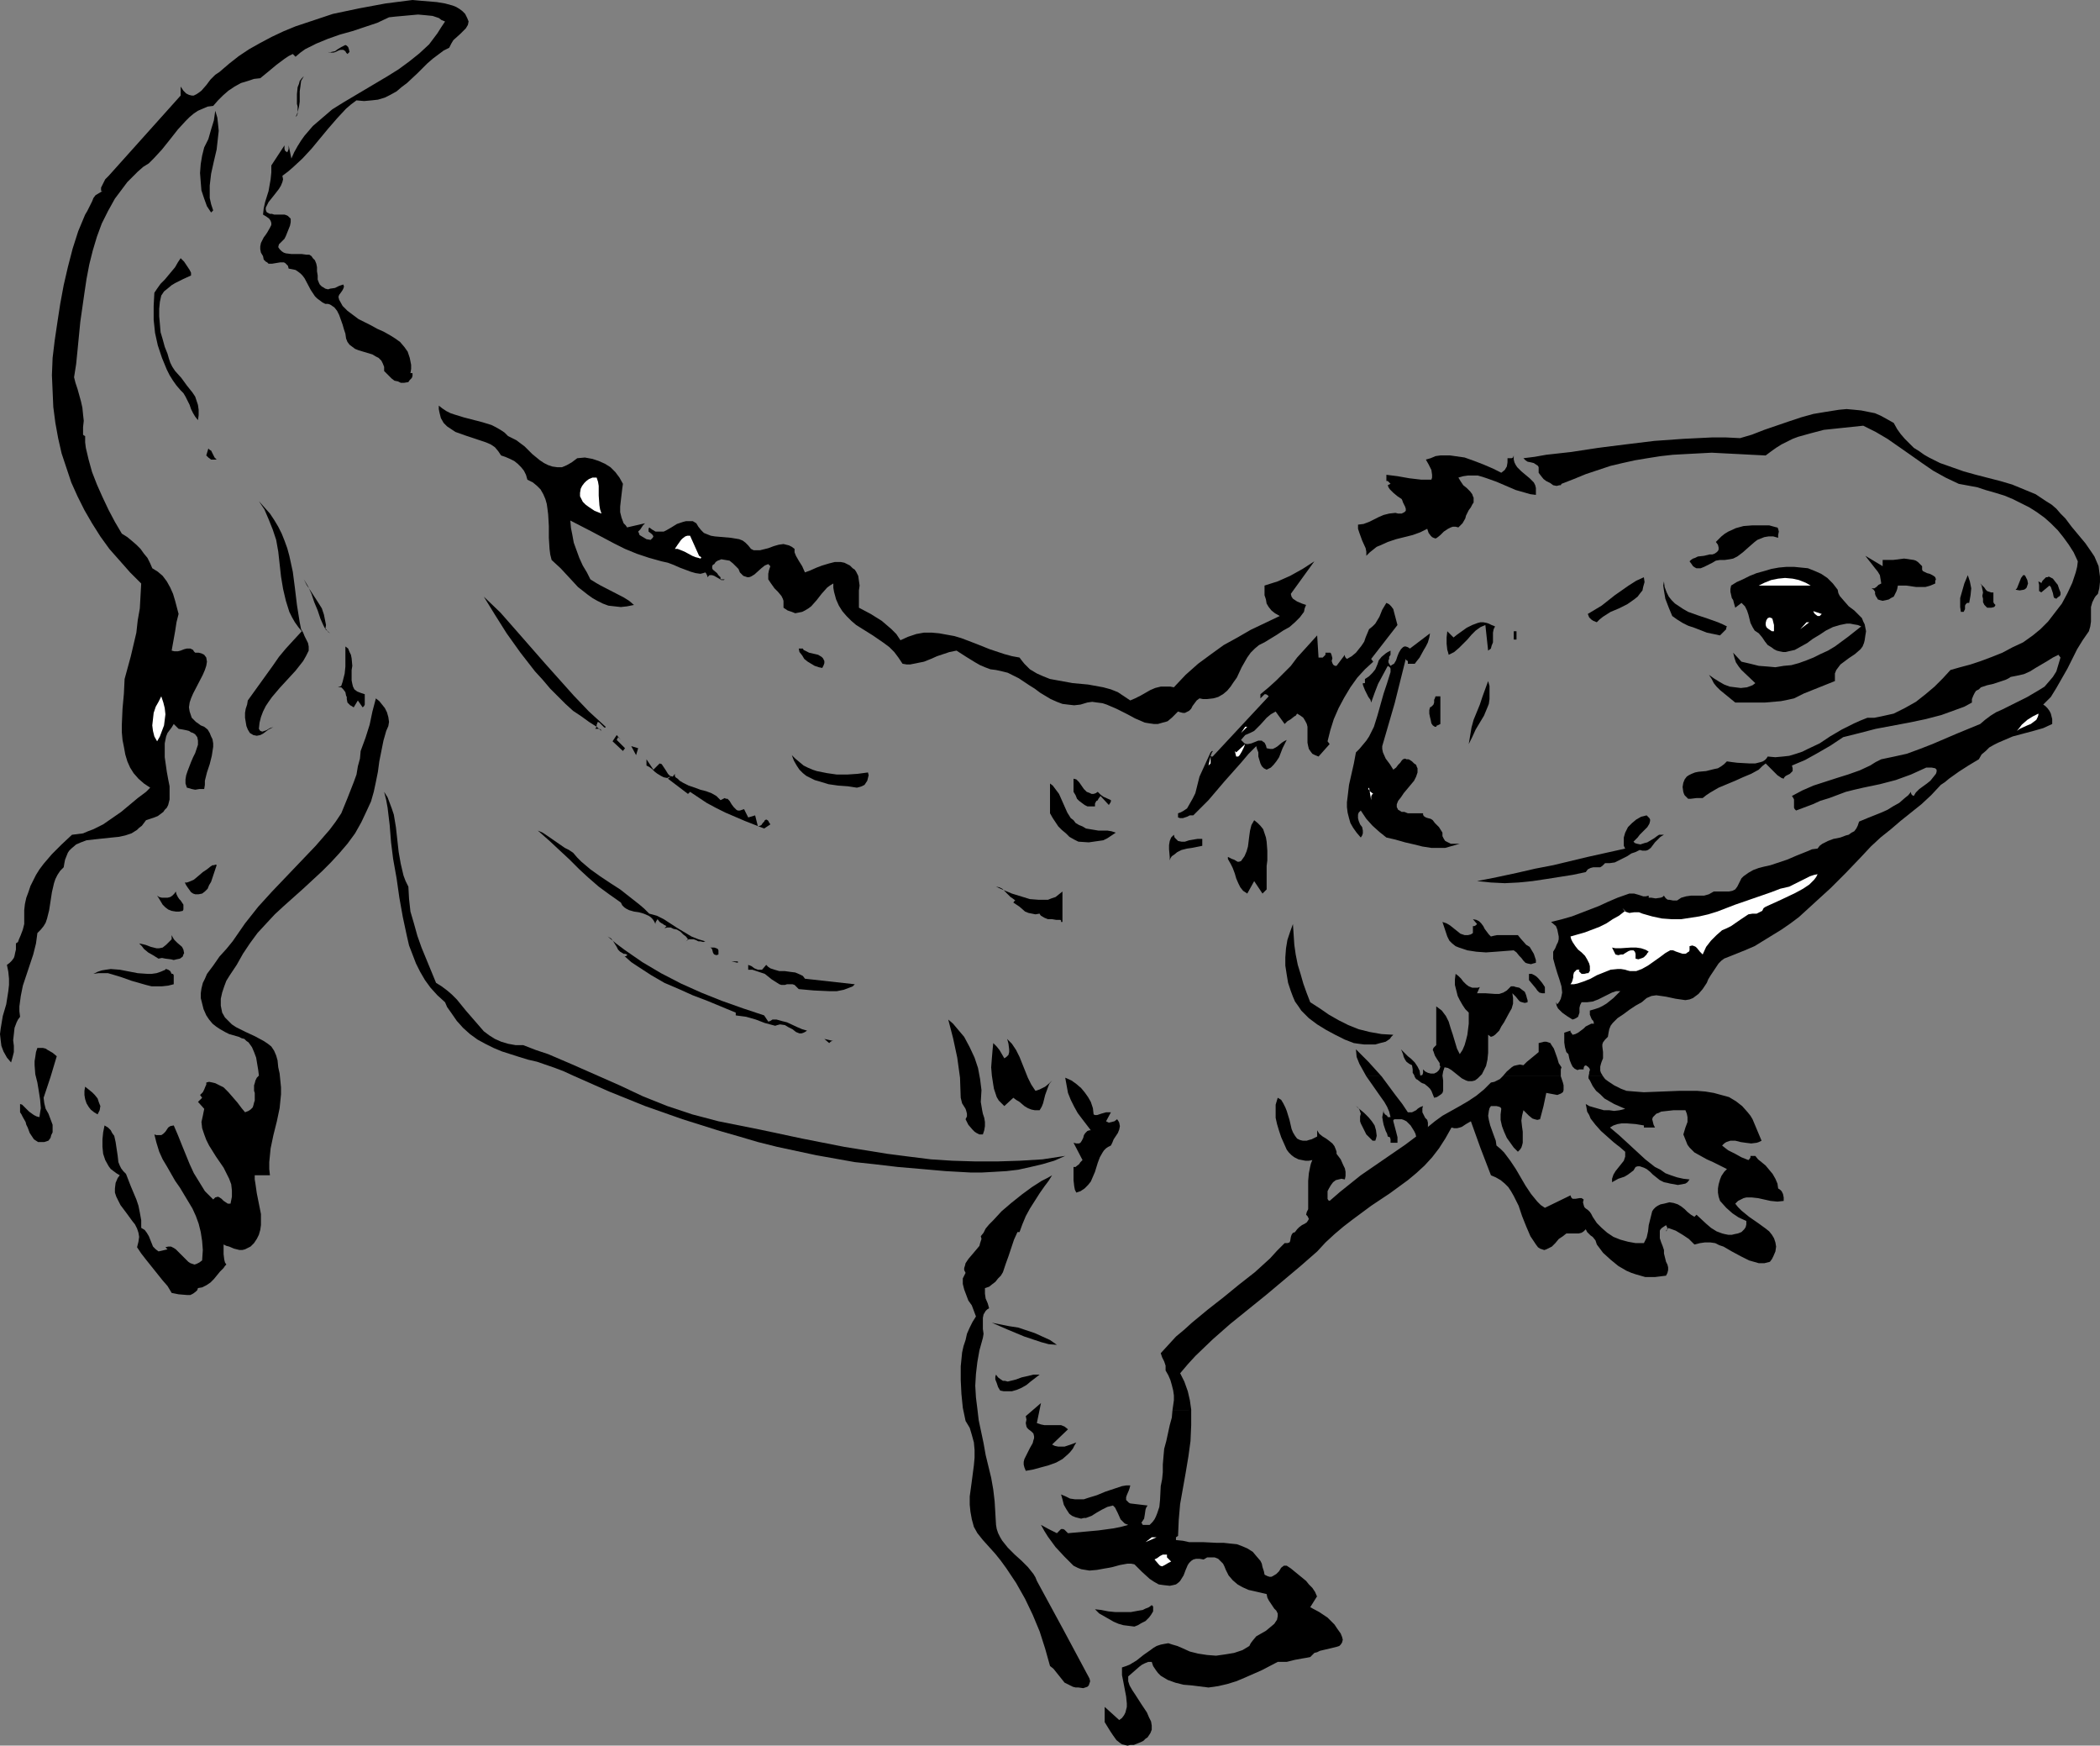 <?xml version="1.0" encoding="UTF-8" standalone="no"?>
<svg
   version="1.0"
   width="129.724mm"
   height="107.803mm"
   id="svg89"
   sodipodi:docname="Lizard 1.wmf"
   xmlns:inkscape="http://www.inkscape.org/namespaces/inkscape"
   xmlns:sodipodi="http://sodipodi.sourceforge.net/DTD/sodipodi-0.dtd"
   xmlns="http://www.w3.org/2000/svg"
   xmlns:svg="http://www.w3.org/2000/svg">
  <rect width="100%" height="100%" fill="#808080" stroke="none"/>
  <sodipodi:namedview
     id="namedview89"
     pagecolor="#ffffff"
     bordercolor="#000000"
     borderopacity="0.25"
     inkscape:showpageshadow="2"
     inkscape:pageopacity="0.0"
     inkscape:pagecheckerboard="0"
     inkscape:deskcolor="#d1d1d1"
     inkscape:document-units="mm" />
  <defs
     id="defs1">
    <pattern
       id="WMFhbasepattern"
       patternUnits="userSpaceOnUse"
       width="6"
       height="6"
       x="0"
       y="0" />
  </defs>
  <path
     style="fill:#000000;fill-opacity:1;fill-rule:evenodd;stroke:none"
     d="m 109.403,5.008 -0.162,0.808 -0.485,0.808 -1.293,1.292 -1.616,1.454 -0.485,0.808 -0.485,0.969 -1.293,0.646 -1.293,0.969 -1.293,0.969 -1.293,1.131 -2.262,2.262 -2.424,2.262 -1.293,0.969 -1.131,0.969 -1.454,0.808 -1.293,0.646 -1.616,0.485 -1.454,0.162 -1.778,0.162 -1.778,-0.162 -1.293,0.969 -1.131,0.969 -2.101,2.262 -2.101,2.423 -3.878,4.685 -2.101,2.262 -2.262,2.1 -1.131,0.969 -1.293,0.969 0.162,0.808 -0.162,0.646 -0.323,0.808 -0.485,0.808 -1.131,1.454 -1.293,1.616 -0.323,0.646 -0.323,0.646 v 0.485 l 0.162,0.485 0.162,0.162 0.323,0.162 0.323,0.162 h 0.485 l 0.485,0.162 h 2.424 l 0.485,0.162 0.323,0.162 0.323,0.323 0.323,0.323 v 0.808 l -0.162,0.808 -0.646,1.616 -0.323,0.808 -0.323,0.646 -0.485,0.485 -0.485,0.485 -0.323,0.323 -0.162,0.646 0.323,0.485 0.485,0.485 0.485,0.323 0.485,0.162 1.293,0.162 h 1.293 1.131 l 1.131,0.162 h 0.646 l 0.485,0.323 0.323,0.485 0.485,0.485 0.323,0.808 0.162,0.808 v 0.969 l 0.162,0.969 v 0.969 l 0.323,0.808 0.162,0.323 0.485,0.485 0.323,0.162 0.485,0.323 0.646,0.162 0.485,-0.162 1.131,-0.162 0.97,-0.485 0.97,-0.323 0.162,0.485 -0.162,0.485 -0.162,0.323 -0.323,0.485 -0.485,0.646 -0.162,0.485 0.162,0.646 0.808,1.454 1.131,1.131 1.293,0.969 1.293,0.969 2.909,1.454 1.454,0.808 1.454,0.646 1.454,0.808 1.293,0.808 1.131,0.808 0.97,1.131 0.808,1.131 0.485,1.454 0.162,0.808 0.162,0.808 v 0.969 l -0.162,0.969 h 0.485 v 0.323 0.323 l -0.162,0.485 -0.485,0.485 -0.323,0.485 -0.97,0.162 h -0.808 l -0.646,-0.323 -0.808,-0.162 -0.646,-0.485 -0.485,-0.485 -1.293,-1.292 v -0.969 l -0.323,-0.808 -0.323,-0.646 -0.646,-0.646 -0.646,-0.323 -0.808,-0.485 -1.616,-0.485 -1.616,-0.485 -0.808,-0.323 -0.646,-0.485 -0.646,-0.485 -0.485,-0.646 -0.323,-0.808 -0.162,-1.131 -0.323,-0.969 -0.323,-1.131 -0.808,-2.262 -0.485,-0.969 -0.646,-0.808 -0.97,-0.646 -0.485,-0.162 h -0.646 l -0.646,-0.323 -0.646,-0.485 -0.646,-0.485 -0.485,-0.485 -0.97,-1.454 -1.454,-2.746 -0.485,-0.646 -0.485,-0.485 -0.646,-0.485 -0.485,-0.323 -0.808,-0.162 -0.808,-0.162 -0.162,-0.646 -0.323,-0.323 -0.323,-0.323 -0.323,-0.162 h -0.808 l -1.939,0.323 h -0.323 -0.485 l -0.323,-0.323 -0.323,-0.162 -0.485,-0.485 -0.162,-0.808 -0.485,-0.808 -0.162,-0.808 v -0.646 l 0.162,-0.808 0.646,-1.292 0.485,-0.646 0.323,-0.485 0.646,-1.131 0.323,-0.646 v -0.485 l -0.162,-0.485 -0.323,-0.485 -0.646,-0.485 -0.808,-0.485 0.162,-1.454 0.323,-1.454 0.808,-2.585 0.485,-2.746 0.162,-1.616 v -1.616 l 3.07,-4.685 v 0.808 l 0.162,0.485 0.485,0.323 0.162,-0.323 0.162,-0.485 v -0.808 l 0.646,3.07 0.646,-1.454 0.808,-1.454 0.808,-1.292 0.808,-1.131 1.939,-2.262 2.262,-1.939 2.262,-1.939 2.586,-1.616 5.171,-3.07 5.171,-3.07 2.586,-1.616 2.424,-1.777 2.424,-1.939 2.262,-2.1 0.97,-1.292 0.97,-1.292 0.808,-1.292 0.97,-1.454 -0.808,-0.323 -0.646,-0.485 L 101,3.716 99.384,3.554 97.606,3.393 95.829,3.554 94.051,3.716 92.273,3.877 90.819,4.039 88.072,5.331 85.163,6.301 82.254,7.27 79.346,8.078 76.598,9.047 73.851,10.178 l -2.586,1.292 -1.131,0.808 -1.131,0.969 -0.646,-0.646 -0.97,0.485 -0.97,0.646 -1.939,1.454 -1.939,1.616 -1.778,1.454 -1.454,0.162 -1.454,0.485 -1.616,0.485 -1.454,0.808 -1.454,0.969 -1.293,1.131 -1.131,1.131 -1.131,1.292 -1.293,0.162 -1.131,0.485 -1.131,0.485 -0.97,0.646 -0.97,0.808 -0.97,0.969 -1.778,1.939 -1.778,2.262 -1.939,2.423 -1.939,2.1 -1.131,1.131 -1.293,0.808 -1.293,1.131 -1.293,1.292 -1.131,1.131 -0.97,1.292 -1.939,2.585 -1.616,2.908 -1.454,2.908 -1.131,3.07 -0.97,3.231 -0.808,3.231 -0.646,3.393 -0.485,3.231 -0.97,6.785 -0.646,6.624 -0.323,3.231 -0.485,3.07 0.323,1.292 0.485,1.454 0.808,2.908 0.323,1.454 0.162,1.616 0.162,1.454 -0.162,1.454 v 1.292 0.485 l 0.162,0.162 0.323,0.162 v 1.454 l 0.162,1.292 0.646,2.746 0.808,2.908 1.131,2.908 1.293,2.908 1.454,3.07 1.454,2.746 1.616,2.746 1.293,0.808 0.97,0.808 1.131,0.969 0.97,0.969 0.808,1.131 0.808,0.969 0.646,1.292 0.485,1.131 1.293,0.808 1.131,0.969 0.97,1.292 0.808,1.454 0.646,1.454 0.485,1.616 0.808,3.07 -0.485,1.939 -0.323,2.1 -0.808,4.524 0.646,0.162 h 0.808 l 0.646,-0.162 0.808,-0.323 0.646,-0.162 h 0.808 l 0.646,0.323 0.162,0.323 0.323,0.323 h 0.808 l 0.646,0.162 0.646,0.323 0.485,0.646 0.162,0.969 -0.162,0.969 -0.323,0.969 -0.485,1.131 -2.262,4.362 -0.485,1.131 -0.323,0.969 -0.162,1.131 0.162,0.969 0.323,0.969 0.162,0.485 0.485,0.485 0.485,0.485 0.485,0.323 0.646,0.485 0.808,0.323 0.808,0.646 0.485,0.808 0.323,0.808 0.323,0.646 0.162,0.969 v 0.808 l -0.323,2.1 -0.485,1.939 -0.646,1.939 -0.485,1.939 v 0.969 l -0.162,0.969 h -0.646 -0.485 l -0.97,0.162 -0.808,-0.162 -0.485,-0.162 -0.646,-0.162 -0.323,-0.969 v -0.969 l 0.162,-0.969 0.323,-0.969 0.808,-2.1 0.485,-1.131 0.485,-0.969 0.323,-0.969 0.323,-0.969 v -0.969 l -0.162,-0.808 -0.485,-0.646 -0.485,-0.323 -0.485,-0.162 -0.485,-0.323 -0.646,-0.162 -0.808,-0.162 -0.97,-0.162 -1.131,-1.131 v 0 l -0.485,0.808 -0.485,0.646 -0.485,0.646 -0.323,0.808 -0.323,1.616 v 1.616 1.616 l 0.485,3.393 0.323,1.777 0.323,1.616 v 1.616 1.454 l -0.323,1.292 -0.323,0.646 -0.485,0.485 -0.323,0.485 -0.646,0.485 -0.646,0.485 -0.808,0.323 -0.97,0.323 -0.97,0.323 -0.485,0.646 -0.485,0.646 -0.646,0.485 -0.485,0.485 -1.293,0.808 -1.454,0.485 -1.454,0.323 -1.616,0.162 -3.07,0.323 -1.454,0.162 -1.454,0.162 -1.293,0.485 -1.131,0.485 -1.131,0.969 -0.485,0.485 -0.323,0.485 -0.323,0.808 -0.323,0.808 -0.162,0.808 -0.162,0.969 -0.808,0.808 -0.646,0.969 -0.485,0.969 -0.323,0.969 -0.485,2.1 -0.323,2.1 -0.323,2.1 -0.485,1.939 -0.323,0.969 -0.485,0.808 -0.646,0.808 -0.808,0.808 -0.323,2.423 -0.646,2.585 -1.616,4.847 -0.808,2.423 -0.485,2.423 -0.323,2.423 v 1.131 l 0.162,1.292 -0.485,0.646 -0.323,0.646 -0.485,1.292 -0.162,1.454 -0.162,1.454 0.162,1.292 v 1.454 l -0.323,1.292 -0.323,1.131 -0.97,-1.131 L 0.808,245.404 0.323,244.112 0.162,242.819 0,241.365 l 0.162,-1.292 0.485,-2.908 0.808,-2.746 0.485,-3.07 0.162,-1.454 v -1.454 l -0.162,-1.616 -0.323,-1.616 0.646,-0.485 0.485,-0.485 0.485,-0.646 0.162,-0.485 0.162,-0.808 0.162,-0.646 v -1.454 l 0.485,-0.323 0.162,-0.485 0.485,-1.131 0.485,-1.292 0.323,-1.292 v -1.616 -1.616 l 0.162,-1.454 0.323,-1.454 0.485,-1.292 0.485,-1.454 0.646,-1.292 0.646,-1.292 0.808,-1.292 0.97,-1.292 1.939,-2.262 2.262,-2.262 2.424,-2.262 1.293,-0.162 1.293,-0.162 1.131,-0.485 1.293,-0.485 2.262,-1.131 2.101,-1.454 2.101,-1.454 1.939,-1.616 1.939,-1.616 1.939,-1.454 0.97,-0.969 -1.454,-0.969 -1.293,-1.131 -1.131,-1.292 -0.808,-1.292 -0.646,-1.454 -0.485,-1.616 -0.323,-1.777 -0.323,-1.616 -0.162,-1.777 v -1.777 l 0.162,-3.716 0.323,-3.554 0.162,-3.393 1.454,-5.331 0.646,-2.746 0.646,-2.746 0.323,-2.908 0.485,-2.746 0.162,-2.908 0.162,-2.908 -2.586,-2.585 -2.424,-2.746 -2.424,-2.746 -2.101,-2.908 -1.939,-3.07 -1.778,-3.07 -1.616,-3.231 -1.454,-3.231 -1.131,-3.393 -1.131,-3.393 -0.808,-3.554 -0.646,-3.554 -0.485,-3.716 -0.162,-3.716 -0.162,-3.716 0.162,-4.039 0.485,-4.039 0.646,-4.362 0.646,-4.2 0.808,-4.362 0.97,-4.2 1.131,-4.362 1.293,-4.039 1.616,-3.877 0.485,-0.808 0.323,-0.646 0.808,-1.616 0.323,-0.808 0.485,-0.646 0.808,-0.485 0.808,-0.485 h -0.162 -0.162 v -0.323 -0.485 l 0.323,-0.646 0.646,-1.292 0.485,-0.485 0.323,-0.323 16.806,-18.741 v -2.1 l 0.646,0.969 0.646,0.646 0.646,0.323 0.646,0.162 h 0.485 l 0.646,-0.323 0.485,-0.323 0.646,-0.485 1.131,-1.292 0.97,-1.292 1.131,-1.131 0.485,-0.323 0.485,-0.323 2.262,-1.939 2.262,-1.777 2.424,-1.616 2.586,-1.454 2.747,-1.454 2.747,-1.292 2.747,-1.131 2.909,-0.969 2.909,-0.969 2.909,-0.969 3.07,-0.646 3.07,-0.646 L 90.011,0.808 96.313,0 l 1.778,0.162 1.939,0.162 1.939,0.162 1.939,0.323 1.778,0.485 0.808,0.323 0.808,0.485 0.646,0.485 0.646,0.646 0.485,0.969 z"
     id="path1" />
  <path
     style="fill:#000000;fill-opacity:1;fill-rule:evenodd;stroke:none"
     d="m 81.608,12.117 -0.485,0.485 -0.323,-0.323 -0.162,-0.323 -0.485,-0.323 h -0.646 l -0.485,0.162 -0.646,0.323 -0.485,0.162 h -0.646 l -0.646,-0.162 0.323,0.162 0.485,-0.162 0.808,-0.162 0.646,-0.485 0.808,-0.485 0.646,-0.323 0.323,-0.162 0.323,0.162 0.162,0.162 0.162,0.162 0.162,0.485 z"
     id="path2" />
  <path
     style="fill:#000000;fill-opacity:1;fill-rule:evenodd;stroke:none"
     d="m 75.629,12.601 -1.616,0.969 z"
     id="path3" />
  <path
     style="fill:#000000;fill-opacity:1;fill-rule:evenodd;stroke:none"
     d="m 69.003,27.303 0.162,-0.162 0.162,-0.162 0.162,-0.485 v -0.485 -1.131 l -0.162,-0.646 v -0.808 -1.454 l 0.162,-1.616 0.323,-0.808 0.162,-0.646 0.485,-0.646 0.485,-0.485 -0.646,1.131 -0.162,1.292 -0.162,1.131 v 1.292 1.131 l -0.162,1.131 -0.323,1.292 -0.162,0.485 z"
     id="path4" />
  <path
     style="fill:#000000;fill-opacity:1;fill-rule:evenodd;stroke:none"
     d="m 49.773,49.113 -0.485,0.485 -0.97,-1.454 -0.646,-1.777 -0.646,-1.939 -0.162,-1.939 -0.162,-2.1 0.162,-2.1 0.323,-1.939 0.485,-1.939 0.97,-1.939 0.646,-2.262 0.646,-2.1 0.323,-2.262 0.485,1.616 0.162,1.454 0.162,1.616 -0.162,1.454 -0.323,2.908 -0.646,2.746 -0.646,2.908 -0.323,2.746 v 1.454 1.454 l 0.323,1.454 z"
     id="path5" />
  <path
     style="fill:#000000;fill-opacity:1;fill-rule:evenodd;stroke:none"
     d="m 44.602,64.299 -1.778,0.808 -1.939,0.969 -0.808,0.485 -0.97,0.808 -0.808,0.646 -0.646,0.969 -0.323,1.454 -0.162,1.616 v 1.777 l 0.162,1.777 0.162,1.939 0.485,1.616 0.485,1.777 0.646,1.616 0.323,1.131 0.323,0.969 0.485,0.969 0.646,0.969 1.454,1.616 1.293,1.777 1.293,1.616 0.646,0.969 0.323,0.969 0.323,0.969 0.162,1.131 v 1.292 l -0.162,1.131 -0.646,-0.808 -0.485,-0.808 -0.485,-0.969 -0.323,-0.969 -0.97,-1.939 -0.485,-0.808 -0.646,-0.646 -0.97,-1.131 -0.808,-1.131 -0.808,-1.292 -0.646,-1.292 -1.131,-2.746 -0.97,-2.908 -0.646,-2.908 -0.323,-3.07 v -3.231 l 0.162,-3.07 0.646,-0.969 0.808,-1.131 0.97,-0.969 0.808,-0.969 1.616,-1.939 0.646,-1.131 0.646,-0.969 0.808,0.808 0.646,0.969 0.646,0.969 0.323,0.646 z"
     id="path6" />
  <path
     style="fill:#000000;fill-opacity:1;fill-rule:evenodd;stroke:none"
     d="m 118.614,101.781 0.97,0.485 0.97,0.485 1.939,1.454 1.778,1.777 1.778,1.454 0.97,0.646 0.97,0.485 0.97,0.323 1.131,0.162 h 1.131 l 1.131,-0.485 1.131,-0.646 0.646,-0.485 0.646,-0.485 1.778,-0.162 1.778,0.323 1.454,0.485 1.454,0.646 1.293,0.808 1.131,1.131 0.97,1.292 0.808,1.454 -0.162,1.131 -0.323,2.746 -0.162,1.454 v 1.292 l 0.323,1.292 0.485,1.292 0.485,0.485 0.323,0.485 4.202,-0.969 -0.485,0.485 -0.323,0.485 -0.323,0.485 -0.485,0.485 0.162,0.323 0.162,0.485 0.808,0.485 0.808,0.485 0.97,0.162 0.323,-0.323 0.162,-0.162 0.162,-0.323 -0.162,-0.323 -0.323,-0.323 -0.646,-0.485 v -0.485 -0.162 l 0.162,-0.323 0.646,0.485 0.808,0.485 h 0.646 0.646 0.646 l 0.646,-0.323 1.131,-0.646 1.293,-0.808 1.454,-0.485 0.646,-0.162 h 0.808 0.808 l 0.808,0.485 0.485,0.808 0.646,0.808 0.646,0.646 0.808,0.323 0.808,0.323 0.97,0.162 3.717,0.323 1.939,0.323 0.808,0.323 0.646,0.485 0.646,0.646 0.646,0.808 0.646,0.323 h 0.808 0.646 l 0.646,-0.162 1.293,-0.323 1.293,-0.485 1.131,-0.323 1.131,-0.162 0.646,0.162 0.646,0.162 0.646,0.323 0.646,0.485 v 0.808 l 0.323,0.808 0.646,1.131 0.808,1.292 0.646,1.454 1.293,-0.485 1.454,-0.646 1.293,-0.485 1.616,-0.485 1.293,-0.323 h 0.808 0.646 l 0.808,0.162 0.646,0.323 0.646,0.323 0.646,0.646 0.485,0.323 0.323,0.485 0.485,0.969 0.162,1.131 0.162,1.131 -0.162,1.131 v 0.646 0.646 1.292 1.454 l 2.747,1.454 2.586,1.616 1.131,0.969 1.131,0.969 1.131,1.131 0.97,1.454 1.778,-0.808 1.939,-0.646 1.778,-0.323 h 1.778 l 1.778,0.162 1.778,0.323 1.778,0.323 1.616,0.485 3.394,1.292 3.232,1.292 3.394,1.131 1.778,0.485 1.778,0.323 0.485,0.646 0.646,0.808 1.293,1.292 1.616,0.969 1.454,0.646 1.616,0.646 1.778,0.323 3.555,0.646 3.555,0.323 1.778,0.323 1.778,0.323 1.778,0.485 1.616,0.646 1.454,0.969 1.454,0.969 1.131,-0.485 1.293,-0.646 2.262,-1.292 1.131,-0.485 1.293,-0.323 h 1.454 0.808 l 0.808,0.162 2.747,-2.908 2.909,-2.585 3.07,-2.262 2.909,-2.1 3.232,-1.777 3.07,-1.777 3.394,-1.616 3.394,-1.616 -1.131,-0.646 -0.808,-0.646 -0.646,-0.808 -0.485,-0.808 -0.162,-0.969 -0.323,-0.969 v -1.131 -1.131 l 3.07,-0.969 2.909,-1.292 2.909,-1.616 2.747,-1.777 -5.494,7.593 0.162,0.646 0.323,0.485 0.485,0.323 0.485,0.323 1.131,0.485 0.97,0.323 -0.323,0.808 -0.162,0.808 -0.97,1.292 -1.131,1.131 -1.293,1.131 -1.454,0.808 -1.454,0.969 -2.909,1.777 -1.293,0.646 -0.97,0.808 -0.97,0.969 -0.808,1.131 -1.293,2.262 -1.131,2.423 -0.808,1.131 -0.646,0.969 -0.808,0.969 -0.97,0.808 -1.131,0.646 -1.131,0.323 -1.454,0.162 h -0.97 l -0.808,-0.162 -0.646,0.485 -0.485,0.646 -0.485,0.646 -0.323,0.646 -0.485,0.485 -0.646,0.323 -0.323,0.162 h -0.485 l -0.646,-0.162 -0.485,-0.162 -0.646,0.646 -0.808,0.808 -0.97,0.808 -0.485,0.162 -0.646,0.162 -1.131,0.323 h -0.97 l -1.131,-0.162 -0.97,-0.162 -1.131,-0.485 -1.131,-0.485 -2.101,-1.131 -2.262,-1.131 -2.262,-0.969 -0.97,-0.323 -1.293,-0.162 -1.131,-0.162 -1.131,0.162 -1.616,0.485 -1.454,0.162 -1.454,-0.162 -1.293,-0.162 -1.293,-0.485 -1.454,-0.646 -2.424,-1.454 -1.293,-0.969 -1.293,-0.808 -2.424,-1.616 -1.293,-0.646 -1.293,-0.646 -1.293,-0.323 -1.454,-0.323 -1.293,-0.162 -1.293,-0.485 -1.131,-0.485 -1.131,-0.646 -2.101,-1.292 -2.262,-1.454 -1.616,0.323 -1.454,0.485 -1.454,0.485 -1.454,0.646 -1.616,0.646 -1.616,0.323 -1.616,0.323 h -0.808 l -0.97,-0.162 -0.97,-1.454 -0.97,-1.292 -1.131,-1.131 -1.293,-0.969 -2.586,-1.777 -2.586,-1.616 -1.293,-0.808 -1.131,-0.969 -1.131,-1.131 -0.97,-1.131 -0.808,-1.292 -0.646,-1.454 -0.485,-1.777 -0.162,-0.969 v -0.969 l -0.808,0.485 -0.646,0.485 -1.293,1.454 -1.131,1.454 -1.293,1.454 -0.646,0.485 -0.808,0.485 -0.646,0.323 -0.808,0.162 -0.808,0.162 -0.808,-0.323 -0.97,-0.323 -0.97,-0.646 v -0.808 -0.808 l -0.162,-0.485 -0.323,-0.646 -0.808,-0.969 -0.808,-0.808 -0.808,-1.131 -0.323,-0.485 -0.323,-0.485 v -0.646 -0.646 l 0.162,-0.808 0.323,-0.969 -0.485,-0.485 -0.808,0.323 -0.808,0.646 -1.616,1.454 -0.808,0.485 -0.485,0.162 h -0.323 l -0.485,-0.162 -0.485,-0.162 -0.323,-0.323 -0.485,-0.485 -0.323,-0.808 -0.646,-0.646 -0.646,-0.646 -0.808,-0.646 -0.97,-0.162 -0.97,-0.162 -0.323,0.162 -0.485,0.162 -0.485,0.323 -0.323,0.485 -0.323,0.162 -0.162,0.323 v 0.485 l 0.162,0.323 0.97,0.808 0.323,0.485 0.485,0.485 v 0.485 h 0.97 l -0.162,0.162 h -0.162 -0.485 l -0.485,-0.323 -1.131,-0.646 -0.485,-0.162 h -0.646 l -0.162,0.162 -0.323,0.323 v -0.323 l -0.162,-0.323 -0.162,-0.323 -0.162,-0.162 -0.485,0.162 -0.646,0.162 -1.131,-0.162 -1.131,-0.323 -1.293,-0.485 -1.293,-0.485 -1.454,-0.646 -1.293,-0.485 -1.454,-0.323 -2.909,-0.808 -2.909,-0.969 -2.747,-1.131 -2.586,-1.292 -5.171,-2.746 -5.01,-2.585 0.162,1.777 0.323,1.616 0.323,1.777 0.646,1.777 0.646,1.777 0.808,1.777 0.97,1.616 0.808,1.616 1.293,0.808 1.131,0.646 5.333,2.746 1.293,0.808 1.131,0.969 -1.616,0.323 -1.454,0.162 -1.454,-0.162 -1.454,-0.162 -1.293,-0.485 -1.293,-0.646 -1.131,-0.646 -1.131,-0.808 -2.262,-1.777 -1.939,-2.1 -2.101,-2.262 -2.101,-1.939 -0.323,-1.292 -0.162,-1.292 -0.162,-2.585 v -2.746 l -0.162,-2.746 -0.162,-1.292 -0.162,-1.131 -0.323,-1.131 -0.485,-1.131 -0.646,-1.131 -0.808,-0.808 -0.97,-0.808 -1.293,-0.646 -0.323,-1.131 -0.485,-0.969 -0.646,-0.808 -0.808,-0.808 -0.808,-0.646 -0.97,-0.485 -1.131,-0.485 -0.97,-0.323 -0.646,-0.969 -0.808,-0.969 -0.97,-0.646 -1.131,-0.485 -2.424,-0.808 -2.424,-0.808 -2.262,-0.808 -0.97,-0.646 -0.97,-0.646 -0.808,-0.808 -0.646,-1.131 -0.323,-1.292 -0.162,-0.808 V 94.672 l 0.808,0.646 0.97,0.646 0.97,0.485 0.97,0.323 2.101,0.646 4.363,1.131 2.101,0.646 0.97,0.485 1.131,0.646 0.97,0.646 z"
     id="path7" />
  <path
     style="fill:#000000;fill-opacity:1;fill-rule:evenodd;stroke:none"
     d="m 278.113,329.091 v 1.777 1.777 l -0.162,3.716 -0.485,3.554 -0.646,3.877 -1.293,7.27 -0.323,3.716 -0.162,3.716 -0.485,0.323 v 0.323 0.323 l 1.616,0.162 1.454,0.323 h 3.232 l 3.232,0.162 h 1.616 l 1.454,0.162 1.616,0.162 1.293,0.485 1.131,0.485 1.293,0.808 0.808,0.969 0.97,1.131 0.323,0.646 0.162,0.808 0.323,0.969 0.162,0.808 0.646,0.323 0.485,0.162 h 0.485 l 0.323,-0.162 0.808,-0.485 0.646,-0.646 0.485,-0.808 0.646,-0.485 h 0.323 0.323 l 0.485,0.323 0.485,0.323 1.778,1.454 1.778,1.454 0.646,0.808 0.808,0.808 0.646,0.969 0.485,1.131 v -0.162 l -1.616,2.585 2.101,1.131 0.97,0.646 0.97,0.646 0.808,0.808 0.808,0.808 0.646,0.969 0.808,1.131 0.323,0.808 0.162,0.646 -0.162,0.646 -0.323,0.485 -0.323,0.323 -0.485,0.162 -1.293,0.323 -2.747,0.646 -0.646,0.323 -0.646,0.162 -0.485,0.485 -0.485,0.485 -0.808,0.162 -0.97,0.162 -1.778,0.323 -1.939,0.485 h -0.97 -1.131 l -3.717,1.939 -4.04,1.777 -1.939,0.808 -2.101,0.646 -2.101,0.485 -2.262,0.323 -3.878,-0.485 -1.939,-0.162 -1.939,-0.485 -1.778,-0.646 -0.808,-0.485 -0.808,-0.485 -0.646,-0.646 -0.485,-0.646 -0.646,-0.969 -0.323,-0.969 h -0.808 l -0.808,0.323 -0.646,0.323 -0.646,0.485 -1.293,1.131 -1.293,1.131 v 1.131 l 0.323,0.969 0.646,1.131 0.646,0.969 1.454,2.262 1.293,1.939 0.485,1.131 0.485,0.969 0.162,0.969 v 0.969 l -0.323,0.808 -0.323,0.485 -0.323,0.485 -0.485,0.323 -0.485,0.485 -0.646,0.323 -0.808,0.323 -0.808,0.323 h -0.808 l -0.646,0.162 -0.646,-0.162 -0.646,-0.162 -0.485,-0.323 -0.808,-0.646 -0.808,-1.131 -0.646,-0.969 -1.293,-2.1 v -3.554 l 3.394,3.07 0.646,-0.485 0.485,-0.646 0.323,-0.646 0.162,-0.646 0.162,-0.646 v -0.808 l -0.162,-1.616 -0.646,-3.393 -0.323,-1.616 v -1.777 l 0.97,-0.323 0.808,-0.323 1.616,-0.969 1.616,-1.292 1.616,-1.131 0.646,-0.485 0.808,-0.485 0.97,-0.323 0.808,-0.162 0.97,-0.162 0.97,0.323 1.131,0.323 1.131,0.485 1.778,0.808 1.939,0.485 2.101,0.323 2.101,0.162 2.262,-0.323 1.939,-0.323 1.939,-0.646 1.616,-0.969 0.323,-0.646 0.485,-0.646 0.808,-0.969 1.131,-0.646 1.131,-0.646 0.97,-0.808 0.97,-0.808 0.323,-0.485 0.323,-0.485 0.162,-0.808 v -0.646 l -0.323,-0.646 -0.485,-0.485 -0.646,-0.969 -0.646,-0.969 -0.323,-0.646 -0.162,-0.808 -2.747,-0.646 -1.454,-0.323 -1.454,-0.646 -1.131,-0.646 -1.131,-0.969 -0.97,-1.131 -0.646,-1.292 -0.323,-0.808 -0.323,-0.646 -0.646,-0.646 -0.485,-0.485 -0.808,-0.323 h -0.808 -0.97 l -0.808,0.485 -0.97,-0.162 h -0.808 l -0.646,0.162 -0.485,0.323 -0.485,0.485 -0.323,0.485 -0.485,1.131 -0.485,1.292 -0.808,1.292 -0.323,0.323 -0.646,0.485 -0.646,0.162 -0.808,0.162 -1.454,-0.162 -1.131,-0.162 -1.131,-0.646 -0.97,-0.646 -1.778,-1.616 -1.778,-1.777 -0.808,-0.162 h -0.808 l -1.778,0.323 -1.778,0.485 -0.808,0.162 -0.97,0.162 -1.778,0.323 -1.778,0.162 -0.97,-0.162 -0.97,-0.162 -0.808,-0.323 -0.97,-0.485 -2.101,-2.1 -2.101,-2.262 -1.778,-2.423 -0.808,-1.292 -0.808,-1.454 1.778,0.969 1.939,0.969 0.485,-0.485 0.323,-0.323 0.162,-0.162 h 0.162 0.323 l 0.323,0.162 0.323,0.323 0.485,0.485 3.555,-0.323 3.555,-0.323 3.555,-0.485 1.616,-0.323 1.778,-0.485 -0.808,-0.323 -0.485,-0.485 -0.485,-0.485 -0.646,-1.454 -0.323,-0.646 -0.323,-0.646 -0.485,-0.485 -1.293,0.323 -1.293,0.646 -1.131,0.646 -1.293,0.808 -1.293,0.485 h -0.485 l -0.646,0.162 -0.646,-0.162 -0.646,-0.162 -0.808,-0.323 -0.646,-0.485 -0.646,-0.969 -0.646,-1.131 -0.323,-1.292 -0.323,-1.131 1.131,0.485 0.97,0.485 1.131,0.162 h 0.97 1.131 l 0.97,-0.323 2.101,-0.646 1.939,-0.808 1.939,-0.646 1.939,-0.646 0.97,-0.162 h 0.97 l -0.162,0.646 -0.162,0.485 -0.485,1.131 -0.162,0.485 v 0.646 l 0.323,0.323 0.323,0.323 0.323,0.162 4.04,0.485 -0.323,0.485 -0.162,0.485 -0.162,1.131 -0.162,0.969 -0.323,0.485 -0.323,0.485 0.162,0.162 0.162,0.323 h 0.485 0.646 0.485 l 0.646,-0.646 0.485,-0.646 0.323,-0.646 0.323,-0.808 0.485,-1.454 0.162,-1.616 0.162,-3.231 0.323,-1.616 0.162,-1.616 v -1.777 l 0.162,-1.939 0.162,-1.777 0.485,-1.777 0.808,-3.716 0.485,-1.777 0.162,-1.777 z"
     id="path8" />
  <path
     style="fill:#000000;fill-opacity:1;fill-rule:evenodd;stroke:none"
     d="m 273.75,329.091 0.323,-2.262 v -1.131 l -0.162,-1.131 -0.323,-1.292 -0.323,-1.131 -0.485,-1.131 -0.646,-1.131 v -0.485 -0.646 l -0.323,-0.969 -0.485,-0.969 -0.323,-0.969 1.778,-1.939 1.778,-1.939 1.939,-1.616 1.778,-1.616 3.717,-3.07 3.717,-2.908 3.555,-2.908 3.717,-2.908 3.555,-3.231 1.616,-1.777 1.778,-1.777 h 0.485 0.162 l 0.485,-0.162 0.162,-0.323 0.162,-0.969 0.162,-0.485 0.323,-0.485 h 0.162 l 0.323,-0.162 0.485,-0.646 0.485,-0.485 0.646,-0.485 0.646,-0.323 0.485,-0.323 0.323,-0.485 0.162,-0.323 -0.162,-0.323 -0.162,-0.323 -0.323,-0.323 0.162,-0.646 0.323,-0.646 v -1.454 -1.616 -1.777 -1.777 l 0.162,-1.777 0.323,-1.616 0.162,-0.646 0.323,-0.808 -0.808,0.162 h -0.808 l -0.808,-0.162 -0.808,-0.162 -0.97,-0.485 -0.646,-0.485 -0.646,-0.646 -0.485,-0.646 -0.646,-1.454 -0.646,-1.454 -0.485,-1.454 -0.485,-1.616 -0.323,-1.454 v -1.616 -1.454 l 0.485,-1.616 0.808,0.485 0.485,0.808 0.485,0.969 0.323,0.808 0.646,2.1 0.485,2.1 0.323,0.808 0.485,0.808 0.485,0.646 0.646,0.323 0.646,0.162 h 0.97 l 0.485,-0.162 0.646,-0.162 0.646,-0.323 0.646,-0.323 v -1.454 l 0.485,0.808 0.808,0.646 0.808,0.485 0.646,0.485 0.808,0.646 0.485,0.646 0.323,0.808 0.162,0.485 v 0.485 l 0.97,1.292 0.646,1.454 0.323,0.646 0.162,0.808 v 0.969 l -0.162,0.808 -0.808,-0.162 -0.646,0.162 -0.646,0.162 -0.646,0.485 -0.485,0.646 -0.485,0.808 -0.323,0.646 v 0.969 0.808 l 0.162,0.323 0.323,0.162 2.424,-2.1 2.424,-1.939 2.424,-1.939 2.586,-1.777 5.171,-3.554 2.586,-1.777 2.586,-1.939 -0.162,-0.646 -0.323,-0.646 -0.808,-1.292 -0.485,-0.485 -0.485,-0.485 -0.646,-0.323 -0.485,-0.162 h -0.646 -0.485 -0.485 l -0.323,0.162 v 0.323 l 0.646,2.423 0.323,1.292 v 1.292 h -1.616 v -0.808 l -0.162,-0.485 -0.485,-0.162 -0.162,-0.646 -0.323,-0.646 -0.485,-1.454 -0.162,-0.808 -0.162,-0.969 0.162,-0.808 0.162,-0.808 v 0.323 0.162 l 0.323,0.485 0.485,0.323 0.162,0.323 h 0.646 l -0.323,-1.292 -0.485,-1.131 -0.646,-1.131 -0.808,-1.131 -3.394,-4.847 h 3.555 l 3.232,4.362 1.616,2.1 1.293,1.939 h 0.646 0.323 l 0.97,-0.485 0.323,-0.323 0.485,-0.323 0.323,-0.162 0.485,-0.162 -0.162,0.485 v 0.323 0.646 l 0.323,0.646 0.323,0.646 0.485,0.485 0.162,0.646 v 0.646 0.323 l -0.162,0.162 1.778,-1.454 1.778,-1.292 4.04,-2.262 1.939,-1.131 1.939,-1.292 1.778,-1.454 0.808,-0.808 0.808,-0.808 0.808,-0.162 0.646,-0.323 0.646,-0.323 0.646,-0.646 h 13.574 l 0.485,1.454 0.162,0.646 v 0.485 0.646 l -0.162,0.485 -0.485,0.323 -0.808,0.323 -2.586,-0.485 -0.646,3.07 -0.808,3.07 -0.646,0.162 -0.646,-0.162 -0.485,-0.162 -0.808,-0.646 -0.485,-0.485 -0.808,-0.808 -0.323,1.292 -0.162,1.131 0.162,1.454 0.162,1.131 v 1.454 1.131 l -0.162,0.646 -0.162,0.485 -0.323,0.485 -0.485,0.485 -0.97,-0.969 -0.808,-1.131 -0.808,-1.131 -0.646,-1.454 -0.485,-1.292 -0.323,-1.454 v -1.292 l 0.162,-1.292 -0.162,-0.323 -0.323,-0.162 -0.646,-0.162 h -0.646 -0.646 l -0.323,0.485 -0.162,0.646 -0.162,1.131 0.162,0.969 0.323,1.292 0.808,2.262 0.485,1.292 0.162,1.131 0.97,0.808 0.808,0.808 1.454,1.939 1.293,1.939 2.262,3.877 1.293,1.939 1.454,1.777 0.808,0.808 0.97,0.646 5.979,-2.908 v 0 l 0.162,0.485 0.323,0.323 h 0.323 0.323 l 0.97,-0.162 h 0.485 l 0.485,0.323 -0.162,0.646 0.162,0.646 0.162,0.485 0.323,0.323 0.485,0.323 0.485,0.485 0.323,0.485 0.323,0.646 0.97,1.454 1.131,1.131 1.293,1.131 1.454,0.969 1.616,0.646 1.778,0.485 1.778,0.323 h 1.939 l 0.323,-0.646 0.323,-0.646 0.323,-1.454 0.162,-1.454 0.323,-1.292 0.323,-1.292 0.162,-0.646 0.323,-0.485 0.485,-0.485 0.485,-0.323 0.646,-0.323 0.808,-0.162 0.646,-0.162 0.646,-0.162 0.97,0.162 0.97,0.323 0.808,0.485 0.808,0.646 0.646,0.646 0.808,0.646 0.808,0.485 0.485,-0.485 2.262,2.1 1.131,0.969 1.293,0.808 1.293,0.485 0.646,0.162 0.808,0.162 h 0.808 l 0.646,-0.162 0.808,-0.162 0.808,-0.323 0.646,-0.646 0.323,-0.485 0.162,-0.646 v -0.808 l -1.778,-0.808 -1.454,-0.969 -1.454,-1.292 -1.454,-1.616 -0.323,-0.969 -0.162,-0.969 v -0.969 l 0.162,-0.969 0.323,-1.131 0.323,-0.808 0.646,-0.969 0.646,-0.646 -1.616,-0.808 -1.616,-0.808 -1.454,-0.646 -1.454,-0.808 -1.454,-0.808 -1.131,-1.131 -0.485,-0.646 -0.323,-0.808 -0.323,-0.808 -0.323,-0.808 0.485,-1.616 0.485,-1.292 v -0.646 -0.485 l -0.162,-0.808 -0.323,-0.808 h -1.293 -1.454 l -1.454,0.162 -1.454,0.162 -0.646,0.323 -0.485,0.162 -0.485,0.485 -0.323,0.323 -0.162,0.485 0.162,0.646 0.162,0.646 0.323,0.646 h -2.586 v -0.485 l -0.97,-0.162 -0.97,-0.162 -2.101,-0.162 h -1.131 l -0.97,0.162 -0.97,0.323 -0.808,0.485 2.101,1.777 1.939,1.777 4.202,3.877 2.262,1.777 1.293,0.646 1.131,0.808 1.293,0.485 1.454,0.485 1.454,0.323 1.454,0.162 -0.485,0.646 -0.485,0.323 -0.808,0.162 -0.97,0.162 -0.808,-0.162 -0.97,-0.162 -0.646,-0.162 -0.808,-0.162 -0.97,-0.485 -0.808,-0.646 -0.808,-0.646 -0.646,-0.646 -0.808,-0.646 -0.646,-0.323 -0.97,-0.323 h -0.485 l -0.485,0.162 -0.485,0.808 -0.646,0.485 -0.646,0.485 -0.808,0.485 -1.454,0.485 -1.454,0.808 v -0.485 -0.323 l 0.323,-0.969 0.485,-0.808 0.646,-0.808 0.646,-0.808 0.646,-0.808 0.323,-0.969 v -0.485 -0.646 l -1.293,-1.131 -0.646,-0.485 -0.808,-0.646 -2.909,-2.585 -1.293,-1.454 -1.131,-1.454 -0.323,-0.808 -0.485,-0.808 -0.162,-0.969 -0.162,-0.808 0.808,0.485 1.131,0.323 1.131,0.323 1.131,0.323 h 1.293 l 1.131,0.162 1.293,-0.162 1.293,-0.323 -2.586,-1.131 -1.131,-0.646 -1.131,-0.646 -0.97,-0.969 -0.97,-0.808 -0.808,-1.131 -0.646,-1.292 -0.323,-0.485 v -0.485 h 3.394 l 0.485,0.646 0.646,0.485 1.454,0.969 1.616,0.808 1.293,0.485 1.939,0.162 2.101,0.162 8.242,-0.323 h 2.101 2.101 l 1.939,0.162 1.939,0.323 1.778,0.485 1.778,0.485 1.616,0.969 1.454,1.131 1.293,1.454 0.646,0.808 0.485,0.808 2.101,5.008 -0.646,0.323 -0.485,0.162 -1.293,0.162 -1.293,-0.162 -1.131,-0.162 -1.293,-0.323 h -1.131 l -0.485,0.162 -0.485,0.162 -0.485,0.323 -0.485,0.485 0.808,0.646 0.646,0.485 1.616,0.808 1.454,0.808 1.616,0.646 0.323,-0.323 0.162,-0.323 v -0.323 h 1.131 l 0.646,0.808 0.808,0.646 0.97,0.808 0.808,0.969 0.808,0.969 0.646,1.131 0.485,1.131 0.162,1.131 0.485,0.323 0.323,0.323 0.162,0.323 0.162,0.323 0.162,0.808 v 0.808 l -1.454,0.162 -1.616,-0.162 -1.454,-0.323 -1.454,-0.323 -1.454,-0.162 h -1.293 l -0.646,0.162 -0.646,0.323 -0.646,0.323 -0.646,0.646 0.646,0.808 0.808,0.808 1.778,1.454 2.101,1.454 1.778,1.292 0.808,0.646 0.646,0.808 0.485,0.808 0.323,0.969 0.162,0.969 -0.162,1.131 -0.485,1.131 -0.323,0.646 -0.485,0.646 -1.293,0.323 h -1.293 l -1.131,-0.323 -1.131,-0.323 -0.97,-0.485 -0.97,-0.485 -2.101,-1.131 -1.939,-1.131 -0.97,-0.323 -0.97,-0.485 -1.131,-0.162 h -1.293 l -1.131,0.162 -1.293,0.323 -0.646,-0.646 -0.646,-0.646 -1.454,-0.969 -1.616,-0.969 -1.778,-0.646 -0.162,0.323 -0.162,0.162 -0.162,0.162 v 0.162 l 0.162,-0.162 0.162,-0.646 -0.162,-0.323 -0.162,-0.323 -0.485,0.323 -0.485,0.323 -0.323,0.323 -0.162,0.323 v 0.808 0.969 l 0.323,0.969 0.323,0.808 0.323,0.969 v 0.808 l 0.162,0.646 0.162,0.646 0.162,0.646 0.323,0.646 0.162,0.646 v 0.646 l -0.162,0.646 -0.323,0.646 -1.293,0.162 -1.293,0.162 h -1.131 -1.131 l -1.131,-0.323 -1.131,-0.323 -0.97,-0.323 -1.131,-0.485 -1.939,-1.131 -1.778,-1.454 -1.778,-1.616 -1.454,-1.939 -0.162,-0.485 -0.162,-0.485 -0.646,-0.808 -0.485,-0.323 -0.323,-0.323 -0.485,-0.485 -0.323,-0.646 -0.485,0.485 -0.485,0.323 -0.646,0.162 h -0.646 -0.646 -0.646 -0.485 -0.485 l -0.808,0.646 -0.97,0.646 -0.808,0.969 -0.808,0.808 -0.97,0.485 -0.323,0.162 -0.485,0.162 -0.485,-0.162 -0.485,-0.162 -0.485,-0.323 -0.485,-0.646 -0.646,-0.969 -0.646,-0.969 -0.97,-2.262 -0.97,-2.423 -0.808,-2.423 -1.131,-2.262 -0.646,-1.131 -0.646,-0.969 -0.808,-0.808 -0.97,-0.808 -1.131,-0.646 -1.131,-0.485 -2.424,-6.301 -2.262,-6.301 -1.131,0.646 -0.97,0.646 -0.485,0.162 -0.646,0.162 h -0.646 l -0.646,-0.162 -1.454,2.585 -1.454,2.262 -1.616,2.1 -1.778,1.939 -1.939,1.777 -1.939,1.616 -4.202,3.07 -4.363,2.908 -4.363,3.231 -2.101,1.616 -2.101,1.777 -2.101,1.939 -1.939,2.1 -3.878,3.393 -4.04,3.393 -4.04,3.393 -4.202,3.393 -4.202,3.393 -4.04,3.554 -4.04,3.877 -1.778,1.939 -1.778,2.1 0.97,1.939 0.808,2.262 0.485,2.1 0.323,2.262 z"
     id="path9" />
  <path
     style="fill:#000000;fill-opacity:1;fill-rule:evenodd;stroke:none"
     d="m 318.998,251.22 -0.808,-1.454 -0.808,-1.454 -0.646,-1.616 -0.162,-1.777 1.454,1.454 1.454,1.454 3.07,3.393 z"
     id="path10" />
  <path
     style="fill:#000000;fill-opacity:1;fill-rule:evenodd;stroke:none"
     d="m 350.833,251.22 0.97,-1.131 1.131,-0.969 0.485,-0.323 0.646,-0.162 0.808,-0.162 0.808,0.162 0.808,-0.808 1.778,-1.454 0.97,-0.808 v -2.1 l 0.646,-0.162 0.646,-0.162 h 0.485 l 0.485,0.162 0.485,0.162 0.162,0.323 0.646,0.969 0.808,2.262 0.323,1.131 0.646,0.969 -0.162,0.485 v 0.485 1.131 z"
     id="path11" />
  <path
     style="fill:#000000;fill-opacity:1;fill-rule:evenodd;stroke:none"
     d="m 370.872,251.22 0.162,-0.646 v -0.323 l 0.162,-0.485 v -0.162 l -0.162,-0.323 -0.323,-0.323 -0.485,-0.323 -0.162,0.162 h -0.162 l -0.162,0.485 v 0.323 h -0.162 -0.323 -0.485 l -0.485,0.162 -0.323,-0.162 -0.323,-0.162 -0.485,-0.485 -0.323,-0.646 -0.323,-0.808 -0.162,-0.646 -0.162,-0.808 -0.485,-0.485 -0.323,-1.131 -0.162,-1.131 v -1.131 -1.131 l 1.454,-0.485 v 0.323 l 0.162,0.162 0.323,0.485 0.646,-0.162 0.646,-0.323 1.293,-0.969 0.485,-0.485 0.646,-0.323 0.646,-0.323 h 0.646 l -0.162,-0.646 -0.323,-0.323 -0.162,-0.323 -0.323,-0.808 v -0.323 -0.646 l 1.131,-0.323 0.97,-0.323 0.97,-0.485 0.808,-0.485 1.616,-1.292 0.808,-0.808 0.808,-0.808 h -0.485 -0.485 l -0.97,0.323 -0.97,0.485 -2.262,1.131 -1.293,0.485 -1.293,0.162 h -0.646 -0.646 l -0.323,0.646 -0.162,0.646 v 1.131 l -0.162,0.485 -0.162,0.485 -0.485,0.323 -0.323,0.162 -0.485,0.162 -1.293,-0.808 -1.131,-0.808 -0.485,-0.485 -0.485,-0.485 -0.323,-0.646 -0.162,-0.808 0.323,0.485 0.485,-0.646 0.323,-0.646 0.162,-0.646 0.162,-0.808 -0.162,-1.454 -0.485,-1.616 -0.485,-1.454 -0.485,-1.616 -0.485,-1.777 v -0.646 -0.969 l 0.485,-0.808 0.323,-0.808 0.323,-0.646 0.162,-0.646 v -0.646 l -0.162,-0.808 -0.162,-0.808 -0.323,-0.808 -1.131,-0.969 1.293,-0.323 1.293,-0.323 2.262,-0.646 2.101,-0.808 2.101,-0.808 2.101,-0.808 2.101,-0.969 2.262,-0.969 2.747,-0.969 h 0.646 0.485 l 1.131,0.323 0.97,0.323 h 0.646 l 0.646,-0.162 v 0.485 h 0.323 0.323 l 0.97,0.162 1.131,-0.162 0.485,-0.162 0.323,-0.323 0.323,0.485 0.323,0.323 0.323,0.162 h 0.323 l 0.808,0.162 h 0.97 l 0.97,-0.646 1.131,-0.323 1.131,-0.162 h 2.101 0.97 l 1.131,-0.323 1.131,-0.646 h 0.485 0.646 0.808 1.616 l 0.808,-0.162 0.646,-0.323 0.485,-0.646 0.323,-0.646 0.646,-1.292 0.485,-0.485 1.131,-0.808 1.131,-0.646 1.293,-0.485 1.293,-0.323 1.454,-0.323 1.454,-0.485 2.424,-0.808 2.262,-0.969 2.424,-0.969 1.131,-0.485 1.293,-0.162 0.485,-0.646 0.646,-0.485 0.646,-0.323 0.646,-0.323 1.293,-0.485 1.616,-0.323 1.293,-0.485 0.646,-0.162 0.646,-0.485 0.646,-0.323 0.485,-0.646 0.323,-0.646 0.323,-0.969 1.939,-0.808 1.616,-0.646 1.616,-0.646 1.454,-0.646 1.293,-0.808 1.454,-0.808 1.293,-1.131 0.808,-0.646 0.646,-0.808 v 0.323 l 0.162,0.323 0.162,0.162 0.323,0.162 0.485,-0.808 0.808,-0.808 1.778,-1.292 0.808,-0.646 0.646,-0.808 0.646,-0.808 0.162,-0.485 v -0.485 l -0.162,-0.162 -0.162,-0.162 -0.808,-0.162 h -1.293 l -1.778,0.808 -1.778,0.808 -3.555,1.292 -3.717,0.969 -3.878,0.808 -2.101,0.485 -1.939,0.485 -3.878,1.454 -2.101,0.646 -1.778,0.808 -3.878,1.454 -0.323,-0.323 -0.162,-0.323 v -1.939 l -0.162,-0.323 -0.323,-0.485 2.424,-1.292 2.586,-1.131 5.494,-1.777 2.586,-0.808 2.747,-0.969 2.424,-1.131 1.293,-0.808 1.293,-0.646 3.07,-0.646 2.909,-0.646 3.07,-1.131 2.909,-1.131 5.656,-2.423 2.747,-1.131 2.747,-1.131 1.131,-0.969 1.293,-0.969 1.293,-0.808 1.454,-0.646 5.818,-2.908 2.747,-1.616 1.293,-0.808 0.97,-1.131 0.97,-1.131 0.808,-1.292 0.485,-1.616 0.485,-1.616 -0.485,-0.646 -1.293,0.646 -1.293,0.808 -2.747,1.616 -1.293,0.808 -1.454,0.646 -1.454,0.323 -1.616,0.323 -0.485,0.323 -0.646,0.323 -1.454,0.485 -1.454,0.485 -1.454,0.323 -1.454,0.485 -0.485,0.485 -0.646,0.323 -0.323,0.485 -0.323,0.646 -0.323,0.808 v 0.808 l -1.778,0.969 -1.778,0.646 -1.778,0.646 -1.778,0.646 -3.717,0.969 -3.878,0.808 -7.757,1.454 -3.717,0.969 -3.878,0.969 -2.909,1.939 -3.07,1.777 -2.909,1.616 -3.07,1.292 0.162,0.646 v 0.646 l -0.323,0.323 -0.323,0.323 -0.97,0.485 -0.323,0.323 -0.162,0.323 -0.485,-0.162 -0.485,-0.323 -0.485,-0.323 -0.485,-0.485 -1.131,-1.131 -0.485,-0.485 -0.646,-0.646 -0.808,0.646 -0.808,0.808 -1.778,0.969 -1.939,0.808 -1.778,0.808 -1.939,0.808 -1.939,0.808 -1.939,1.131 -0.97,0.646 -0.808,0.646 h -0.808 -0.646 l -1.293,0.162 h -0.646 l -0.323,-0.323 -0.485,-0.485 -0.162,-0.323 -0.162,-0.485 -0.162,-1.131 0.162,-0.969 0.323,-0.808 0.485,-0.646 0.485,-0.323 0.646,-0.323 0.808,-0.323 0.808,-0.162 1.778,-0.162 1.939,-0.485 0.808,-0.162 0.808,-0.485 0.646,-0.485 0.646,-0.646 1.131,0.162 1.293,0.162 2.909,0.162 h 1.293 l 1.293,-0.323 0.485,-0.162 0.485,-0.323 0.323,-0.323 0.323,-0.485 1.778,0.162 1.778,-0.162 1.454,-0.162 1.616,-0.485 1.454,-0.485 1.293,-0.646 2.747,-1.292 2.424,-1.616 2.747,-1.616 2.909,-1.454 1.454,-0.646 1.616,-0.646 h 1.616 l 1.616,-0.323 1.454,-0.323 1.454,-0.323 1.293,-0.646 1.293,-0.646 2.586,-1.454 2.262,-1.777 2.101,-1.777 1.939,-1.939 1.778,-1.939 2.262,-0.646 2.424,-0.646 2.424,-0.808 2.586,-0.969 2.424,-0.969 2.424,-1.292 2.424,-1.131 2.262,-1.616 1.778,-1.454 1.778,-1.777 1.616,-2.1 1.616,-2.1 1.293,-2.423 1.131,-2.423 0.808,-2.423 0.323,-1.292 0.162,-1.292 -0.97,-2.1 -1.131,-1.777 -1.293,-1.777 -1.293,-1.616 -1.616,-1.616 -1.454,-1.292 -1.778,-1.292 -1.778,-1.131 -1.939,-0.969 -1.939,-0.969 -1.939,-0.808 -2.101,-0.646 -2.262,-0.646 -1.939,-0.646 -4.363,-0.808 -3.07,-1.454 -2.909,-1.616 -2.586,-1.777 -2.747,-1.939 -5.333,-3.716 -2.747,-1.616 -2.909,-1.454 -6.141,0.646 -3.07,0.323 -3.07,0.808 -2.909,0.808 -1.293,0.485 -1.293,0.646 -1.293,0.646 -1.293,0.808 -1.131,0.808 -1.293,0.969 -3.232,-0.162 -3.07,-0.162 -3.232,-0.162 -3.07,-0.162 -3.07,0.162 -3.07,0.162 -2.909,0.162 -2.909,0.323 -3.07,0.485 -2.909,0.485 -2.909,0.646 -2.747,0.646 -2.909,0.969 -2.909,0.969 -2.747,1.131 -2.909,1.131 -0.162,0.323 h -0.323 l -0.646,0.162 -0.808,-0.162 -0.646,-0.485 -0.97,-0.485 -0.646,-0.485 -0.646,-0.808 -0.485,-0.646 v -0.485 -0.323 -0.485 l -0.162,-0.323 -0.485,-0.323 -0.485,-0.323 -0.646,-0.162 -0.808,-0.162 -0.485,-0.323 -0.485,-0.485 2.586,-0.323 2.747,-0.485 2.909,-0.323 2.909,-0.323 6.302,-0.969 6.464,-0.808 6.626,-0.808 6.787,-0.485 6.626,-0.323 h 3.394 l 3.232,0.162 2.747,-0.808 2.909,-1.131 5.656,-1.939 2.909,-0.969 2.909,-0.808 2.909,-0.485 3.07,-0.485 1.778,-0.162 1.778,0.162 1.616,0.162 1.616,0.323 1.616,0.323 1.454,0.646 1.454,0.808 1.454,0.808 0.808,1.454 0.808,1.131 0.97,1.131 1.131,1.131 0.97,0.969 1.293,0.808 1.131,0.808 1.131,0.646 2.586,1.292 2.747,0.969 2.747,0.969 2.909,0.808 5.656,1.454 2.747,0.808 2.747,1.131 2.747,1.131 2.424,1.616 1.293,0.808 1.131,0.969 0.97,1.131 1.131,1.131 1.454,1.939 3.232,3.877 1.454,2.1 0.646,0.969 0.485,1.131 0.485,1.131 0.162,1.292 0.162,1.131 v 1.292 l -0.162,1.454 -0.323,1.292 -0.485,0.485 -0.323,0.485 -0.485,0.969 -0.323,1.131 v 1.131 0.969 1.292 l -0.162,1.131 -0.323,1.131 -1.454,2.1 -1.293,2.1 -2.262,4.524 -1.293,2.262 -1.293,2.262 -1.293,2.1 -1.778,1.777 0.485,0.323 0.485,0.485 0.485,0.646 0.323,0.646 0.162,0.646 0.162,0.646 v 0.646 0.485 l -2.101,0.969 -2.262,0.646 -2.424,0.646 -2.424,0.646 -2.262,0.969 -1.131,0.485 -0.97,0.485 -1.131,0.646 -0.808,0.808 -0.97,0.808 -0.646,1.131 -2.424,1.454 -2.262,1.454 -2.262,1.616 -0.97,0.808 -0.97,0.646 -2.262,2.423 -2.262,2.1 -4.848,3.877 -2.262,1.939 -2.424,1.939 -2.262,2.1 -2.262,2.423 -3.555,3.716 -3.555,3.554 -3.717,3.393 -3.717,3.393 -1.939,1.454 -2.101,1.454 -2.101,1.292 -2.101,1.292 -2.101,1.292 -2.262,0.969 -2.424,0.969 -2.424,0.969 -0.646,0.485 -0.646,0.646 -0.97,1.454 -0.97,1.454 -0.485,0.808 -0.323,0.808 -0.97,1.454 -0.97,1.131 -0.646,0.485 -0.646,0.485 -0.808,0.323 -0.97,0.162 -1.131,-0.162 -1.131,-0.162 -2.262,-0.485 -1.131,-0.162 -1.131,-0.162 -1.131,0.162 -1.131,0.485 -1.131,0.969 -1.454,0.808 -1.454,0.969 -1.293,0.969 -1.454,0.969 -1.131,1.131 -0.485,0.646 -0.323,0.808 -0.162,0.808 -0.162,0.969 -0.646,0.646 -0.485,0.646 -0.162,0.485 v 0.485 l 0.162,1.292 v 0.808 0.646 l -0.323,0.808 -0.162,0.485 -0.162,0.646 v 0.485 0.485 l 0.162,0.485 0.485,0.808 z"
     id="path12" />
  <path
     style="fill:#000000;fill-opacity:1;fill-rule:evenodd;stroke:none"
     d="m 50.581,107.274 h -0.646 -0.646 l -0.646,-0.485 -0.485,-0.485 0.485,-1.616 0.323,0.323 0.323,0.162 0.808,1.616 0.323,0.323 z"
     id="path13" />
  <path
     style="fill:#000000;fill-opacity:1;fill-rule:evenodd;stroke:none"
     d="m 350.51,110.343 0.808,-0.646 0.485,-0.808 0.162,-0.969 v -0.969 h 0.97 l 0.323,-0.162 0.162,-0.485 v 0.969 l 0.162,0.646 0.323,0.646 0.323,0.485 0.97,0.969 0.97,0.808 0.97,0.808 0.97,0.969 0.323,0.646 0.162,0.646 v 0.646 0.969 l -1.293,-0.162 -1.131,-0.323 -2.262,-0.646 -2.262,-0.969 -2.262,-0.969 -2.262,-0.808 -0.97,-0.323 -1.131,-0.323 h -1.131 -1.131 l -1.131,0.162 -1.131,0.323 0.485,0.808 0.646,0.969 0.808,0.646 0.808,0.808 0.485,0.646 0.162,0.485 0.162,0.323 v 0.485 0.646 l -0.323,0.485 -0.323,0.646 -0.485,0.646 -0.323,0.646 -0.323,0.646 -0.162,0.646 -0.646,1.131 -0.485,0.485 -0.485,0.485 -0.646,-0.162 h -0.646 l -0.485,0.162 -0.646,0.323 -0.97,0.646 -0.808,0.808 -0.808,0.646 -0.323,0.162 -0.485,-0.162 -0.323,-0.162 -0.323,-0.323 -0.485,-0.646 -0.323,-0.969 -1.616,0.808 -1.778,0.646 -3.878,0.969 -1.939,0.646 -1.778,0.808 -0.808,0.323 -0.808,0.646 -0.808,0.646 -0.808,0.808 v -0.969 l -0.162,-0.808 -0.808,-1.777 -0.646,-1.777 -0.323,-0.969 v -0.969 l 1.293,-0.162 1.293,-0.485 2.262,-1.131 1.131,-0.485 1.293,-0.323 1.454,-0.162 0.646,0.162 h 0.808 l 0.323,-0.162 0.323,-0.162 0.323,-0.323 v -0.485 l -0.162,-0.485 -0.485,-0.969 -0.162,-0.485 -0.162,-0.323 -0.97,-0.646 -0.97,-0.808 -0.808,-0.808 -0.323,-0.485 -0.162,-0.485 0.646,-0.323 -0.485,-0.485 -0.162,-0.162 h -0.323 v -1.454 l 2.586,0.323 2.747,0.485 2.747,0.323 h 1.293 1.131 l 0.162,-0.485 v -0.646 l -0.162,-1.131 -0.646,-1.292 -0.646,-1.131 1.131,-0.323 1.131,-0.485 1.131,-0.162 h 1.131 1.131 l 1.131,0.162 2.262,0.323 2.262,0.808 2.101,0.808 2.262,0.969 z"
     id="path14" />
  <path
     style="fill:#ffffff;fill-opacity:1;fill-rule:evenodd;stroke:none"
     d="m 139.299,111.474 0.323,0.969 0.162,0.969 v 2.262 l 0.162,2.262 0.162,0.969 0.323,0.969 -1.616,-0.646 -1.454,-0.969 -0.646,-0.485 -0.646,-0.646 -0.323,-0.646 -0.323,-0.646 v -0.808 l 0.162,-0.969 0.323,-0.646 0.485,-0.646 0.485,-0.485 0.646,-0.485 0.808,-0.323 z"
     id="path15" />
  <path
     style="fill:#ffffff;fill-opacity:1;fill-rule:evenodd;stroke:none"
     d="m 333.219,115.836 2.101,0.646 z"
     id="path16" />
  <path
     style="fill:#000000;fill-opacity:1;fill-rule:evenodd;stroke:none"
     d="m 69.973,145.239 0.162,0.808 0.162,0.808 0.485,0.808 0.323,0.808 0.808,1.616 0.162,0.808 v 0.969 l -0.646,1.292 -0.646,1.131 -1.778,2.262 -3.717,4.039 -1.778,2.1 -0.808,1.131 -0.646,0.969 -0.646,1.292 -0.485,1.292 -0.323,1.292 -0.162,1.454 0.323,0.485 0.485,0.162 0.485,-0.162 0.485,-0.162 0.808,-0.485 0.485,-0.162 0.323,-0.162 -0.485,0.323 -0.646,0.323 -1.293,0.969 -0.646,0.323 -0.808,0.162 -0.808,-0.162 -0.808,-0.485 -0.485,-0.808 -0.323,-0.808 -0.162,-0.969 -0.162,-0.969 v -1.131 l 0.162,-0.969 0.323,-0.969 0.162,-0.969 5.818,-8.078 1.454,-2.1 1.616,-1.939 1.778,-1.939 1.939,-2.1 -0.808,-0.969 -0.808,-1.131 -0.646,-1.131 -0.646,-1.292 -0.808,-2.585 -0.646,-2.746 -0.485,-2.908 -0.323,-2.908 -0.323,-2.908 -0.485,-2.746 -0.808,-2.423 -0.97,-2.423 -0.97,-2.262 -0.646,-0.969 -0.646,-0.969 1.293,1.454 1.293,1.454 0.97,1.454 0.97,1.616 0.808,1.616 0.646,1.616 0.646,1.777 0.485,1.777 0.808,3.716 0.485,3.716 0.485,4.039 z"
     id="path17" />
  <path
     style="fill:#000000;fill-opacity:1;fill-rule:evenodd;stroke:none"
     d="m 414.827,123.106 h 0.162 l 0.162,0.323 0.162,0.646 -0.162,0.808 v 0.646 l -1.131,-0.323 h -1.131 l -0.97,0.162 -0.808,0.323 -0.808,0.323 -0.646,0.485 -1.293,1.131 -1.454,1.292 -0.646,0.485 -0.646,0.485 -0.97,0.485 -0.808,0.162 -1.131,0.162 h -1.131 l -0.97,0.162 -0.808,0.485 -0.97,0.485 -0.97,0.485 -0.808,0.323 h -0.485 -0.485 l -0.323,-0.162 -0.485,-0.323 -0.323,-0.485 -0.485,-0.646 0.323,-0.323 0.485,-0.323 0.485,-0.162 0.646,-0.323 1.454,-0.162 1.293,-0.323 h 0.646 l 0.485,-0.162 0.485,-0.323 0.323,-0.323 0.162,-0.323 v -0.485 l -0.162,-0.646 -0.485,-0.646 0.646,-0.646 0.646,-0.646 0.808,-0.646 0.808,-0.485 1.778,-0.808 1.778,-0.485 2.101,-0.162 h 1.939 1.939 z"
     id="path18" />
  <path
     style="fill:#ffffff;fill-opacity:1;fill-rule:evenodd;stroke:none"
     d="m 163.216,129.73 0.485,0.323 v 0.162 l -0.162,0.162 -0.485,-0.162 -0.646,-0.162 -0.808,-0.323 -1.778,-0.969 -0.808,-0.323 -0.808,-0.323 h -0.646 l 0.646,-0.969 0.808,-1.131 0.323,-0.323 0.646,-0.485 0.485,-0.162 h 0.646 z"
     id="path19" />
  <path
     style="fill:#000000;fill-opacity:1;fill-rule:evenodd;stroke:none"
     d="m 439.551,130.699 h 1.131 1.293 l 1.293,-0.162 1.293,-0.162 1.131,0.162 1.131,0.162 0.485,0.162 0.485,0.323 0.485,0.485 0.485,0.485 v 0.485 0.323 l 0.162,0.323 0.323,0.162 0.646,0.323 0.646,0.162 0.646,0.323 0.485,0.323 0.162,0.162 0.162,0.485 -0.162,0.323 v 0.646 l -1.131,0.485 -1.131,0.323 h -1.131 -1.131 l -1.131,-0.162 -1.131,-0.162 h -0.97 -0.97 l -0.162,0.808 -0.162,0.485 -0.323,0.646 -0.323,0.646 -0.646,0.323 -0.485,0.323 -0.646,0.162 -0.808,0.162 -0.646,-0.162 -0.485,-0.162 -0.162,-0.323 -0.323,-0.485 -0.162,-0.485 v -0.485 l -0.323,-0.485 -0.485,-0.323 h 0.323 0.323 l 0.485,-0.323 0.485,-0.485 0.323,-0.162 0.323,-0.162 -0.162,-0.969 -0.162,-0.969 -0.485,-0.808 -0.646,-0.808 -1.131,-1.454 -0.646,-0.808 -0.485,-0.646 4.04,2.423 z"
     id="path20" />
  <path
     style="fill:#000000;fill-opacity:1;fill-rule:evenodd;stroke:none"
     d="m 429.048,137.646 0.162,0.808 0.323,0.646 0.97,1.131 1.131,1.292 1.293,0.969 1.293,1.292 0.485,0.485 0.323,0.808 0.323,0.646 0.162,0.808 0.162,0.808 -0.162,0.969 -0.162,1.131 -0.162,0.646 -0.323,0.808 -0.485,0.646 -1.293,1.131 -1.454,0.969 -1.293,0.969 -0.646,0.485 -0.485,0.646 -0.485,0.646 -0.323,0.808 v 0.808 0.969 l -4.848,1.939 -2.424,0.969 -2.262,1.131 -1.454,0.323 -1.616,0.323 -3.717,0.323 h -3.717 -1.616 -1.616 l -1.778,-1.454 -1.778,-1.454 -0.808,-0.808 -0.646,-0.808 -0.485,-0.969 -0.646,-0.969 1.131,0.808 1.293,0.808 1.131,0.646 1.293,0.485 1.293,0.162 1.293,0.162 1.454,-0.162 1.293,-0.485 0.646,-0.485 -3.232,-3.07 -0.646,-0.808 -0.646,-0.969 -0.323,-0.969 -0.323,-1.292 1.939,2.1 2.101,0.485 1.939,0.485 2.101,0.162 1.778,0.162 1.939,-0.323 1.778,-0.162 1.778,-0.485 1.778,-0.646 1.616,-0.646 1.616,-0.808 1.778,-0.808 1.616,-0.969 3.07,-2.262 3.07,-2.423 -0.808,-0.323 -0.97,-0.162 -0.808,-0.162 h -0.808 l -1.616,0.323 -1.616,0.485 -1.616,0.808 -1.454,0.969 -1.616,0.969 -1.293,0.969 -1.454,0.808 -1.454,0.808 -1.454,0.323 -0.646,0.162 h -0.646 l -0.808,-0.162 -0.646,-0.162 -0.646,-0.323 -0.646,-0.485 -0.808,-0.485 -0.646,-0.808 -0.646,-0.969 -0.808,-0.969 -0.485,-0.323 -0.485,-0.323 -0.485,-0.808 -0.485,-0.969 -0.485,-1.939 -0.323,-0.969 -0.485,-0.969 -0.808,-0.808 -1.454,1.131 -0.323,-1.131 -0.162,-0.646 -0.323,-0.485 -0.323,-1.454 v -0.646 l 0.162,-0.808 1.293,-0.808 1.454,-0.646 1.616,-0.808 1.616,-0.646 1.778,-0.485 1.616,-0.485 1.778,-0.323 1.778,-0.162 h 1.778 l 1.616,0.162 1.616,0.162 1.616,0.646 1.454,0.646 1.454,0.969 1.293,1.292 z"
     id="path21" />
  <path
     style="fill:#000000;fill-opacity:1;fill-rule:evenodd;stroke:none"
     d="m 459.751,140.716 h -0.485 l -0.323,0.323 -0.162,0.323 v 0.808 l -0.162,0.323 -0.162,0.323 h -0.646 l -0.162,-1.131 v -1.131 -0.969 l 0.323,-1.131 0.646,-2.262 0.808,-1.939 0.485,1.454 0.323,1.616 -0.162,1.616 z"
     id="path22" />
  <path
     style="fill:#000000;fill-opacity:1;fill-rule:evenodd;stroke:none"
     d="m 473.487,136.192 -0.162,0.485 -0.162,0.485 -0.323,0.323 -0.323,0.162 -0.97,0.162 -0.97,-0.162 0.162,-0.162 0.162,-0.162 0.323,-0.808 0.323,-0.808 0.323,-0.808 0.485,-0.646 h 0.162 0.162 l 0.162,0.162 0.162,0.323 0.323,0.646 z"
     id="path23" />
  <path
     style="fill:#000000;fill-opacity:1;fill-rule:evenodd;stroke:none"
     d="m 372.811,145.239 -0.808,-0.323 -0.485,-0.323 -0.485,-0.485 -0.323,-0.808 1.616,-0.969 1.616,-0.969 3.07,-2.423 3.232,-2.262 1.778,-1.131 1.778,-0.808 0.162,1.131 -0.323,1.131 -0.162,0.808 -0.646,0.808 -0.485,0.646 -0.808,0.646 -1.616,1.131 -1.939,0.969 -1.939,0.808 -1.778,1.131 -0.808,0.646 z"
     id="path24" />
  <path
     style="fill:#000000;fill-opacity:1;fill-rule:evenodd;stroke:none"
     d="m 481.083,138.292 v 0.162 0.323 l -0.162,0.323 -0.485,0.323 -0.323,0.323 -0.485,-0.162 -0.162,-0.323 -0.162,-0.808 -0.323,-0.969 -0.162,-0.485 -0.323,-0.323 -1.939,1.616 -0.162,-0.162 -0.323,-0.162 v -0.646 -0.808 l -0.162,-0.808 0.646,0.323 v 0.162 l 0.323,-0.646 0.485,-0.485 0.323,-0.323 h 0.323 l 0.323,-0.162 0.323,0.162 0.646,0.323 0.485,0.646 0.646,0.808 0.323,0.969 z"
     id="path25" />
  <path
     style="fill:#000000;fill-opacity:1;fill-rule:evenodd;stroke:none"
     d="m 75.952,146.855 1.131,0.969 -0.485,-0.323 -0.323,-0.485 -0.485,-0.485 -0.323,-0.646 -0.646,-1.454 -0.646,-1.939 -0.808,-1.939 -0.646,-1.939 -0.808,-1.777 -0.97,-1.616 0.646,1.292 0.97,1.454 1.778,2.746 0.808,1.292 0.485,1.454 0.323,1.616 0.162,0.808 z"
     id="path26" />
  <path
     style="fill:#ffffff;fill-opacity:1;fill-rule:evenodd;stroke:none"
     d="m 422.745,136.677 h -12.12 l 1.293,-0.646 1.616,-0.646 1.616,-0.323 1.616,-0.162 1.778,0.162 1.454,0.323 1.616,0.646 z"
     id="path27" />
  <path
     style="fill:#000000;fill-opacity:1;fill-rule:evenodd;stroke:none"
     d="m 403.192,146.209 -0.162,0.323 v 0.323 l -0.485,0.485 -0.97,0.969 -3.07,-0.646 -2.909,-1.131 -1.454,-0.485 -1.293,-0.646 -1.293,-0.808 -1.131,-0.808 -0.808,-1.939 -0.808,-2.1 -0.162,-0.969 -0.162,-0.969 -0.162,-1.131 0.162,-0.969 0.162,1.292 0.485,1.292 0.485,0.969 0.646,0.808 0.808,0.808 0.97,0.646 0.97,0.646 1.131,0.646 2.262,0.808 2.424,0.808 2.262,0.808 1.131,0.485 z"
     id="path28" />
  <path
     style="fill:#000000;fill-opacity:1;fill-rule:evenodd;stroke:none"
     d="m 465.407,138.292 v 1.131 0.323 0.808 l 0.162,0.323 0.323,0.323 -0.162,0.323 -0.162,0.162 -0.646,0.162 h -0.97 l -0.646,-0.646 -0.323,-0.646 v -0.808 l -0.162,-0.646 0.162,-0.808 -0.162,-0.808 -0.162,-0.808 -0.323,-0.485 0.646,0.646 0.323,0.323 0.323,0.485 0.323,0.323 0.485,0.162 0.485,0.162 z"
     id="path29" />
  <path
     style="fill:#000000;fill-opacity:1;fill-rule:evenodd;stroke:none"
     d="m 141.4,169.634 v 0.162 h -0.162 -0.162 l -0.323,-0.323 -0.485,-0.485 -0.323,-0.323 -0.323,-0.162 -0.162,0.162 v 0.162 l -0.162,0.323 v 0.485 l 1.131,0.969 -0.162,-0.323 -0.323,-0.162 h -0.485 -0.162 -0.323 -0.646 0.323 0.323 l 0.323,-0.485 -1.778,-1.131 -1.778,-1.292 -1.939,-1.292 -1.778,-1.616 -1.778,-1.777 -1.778,-1.777 -1.778,-2.1 -1.778,-1.939 -3.394,-4.362 -3.232,-4.524 -2.747,-4.362 -1.293,-2.1 -1.293,-2.1 3.878,3.716 3.555,4.039 3.394,3.877 3.394,3.877 6.787,7.593 3.555,3.716 z"
     id="path30" />
  <path
     style="fill:#000000;fill-opacity:1;fill-rule:evenodd;stroke:none"
     d="m 326.27,145.886 -6.141,7.916 0.485,0.646 -1.939,1.777 -1.778,1.939 -1.616,2.262 -1.454,2.423 -1.293,2.423 -1.131,2.585 -0.808,2.585 -0.646,2.585 0.485,0.646 -2.586,2.908 -0.808,-0.323 -0.646,-0.323 -0.485,-0.646 -0.323,-0.485 -0.162,-0.646 -0.162,-0.808 v -2.908 -0.808 l -0.162,-0.646 -0.323,-0.646 -0.485,-0.808 -0.646,-0.485 -0.808,-0.485 -0.323,0.485 -0.323,0.162 -0.808,0.646 -0.808,0.485 -0.323,0.323 -0.323,0.323 v 0 l -2.101,-2.908 -1.131,0.646 -0.97,0.808 -1.454,1.616 -1.454,1.454 -0.97,0.485 -1.131,0.485 -0.97,1.131 0.485,0.485 0.323,0.323 0.485,0.162 h 0.323 l 0.808,-0.162 0.808,-0.323 0.808,-0.323 h 0.323 0.485 l 0.162,0.162 0.485,0.323 0.323,0.646 0.162,0.646 0.808,0.162 h 0.646 l 0.646,-0.323 0.485,-0.323 0.97,-0.808 0.485,-0.323 0.646,-0.323 -0.97,1.939 -0.808,2.1 -0.646,0.969 -0.646,0.808 -0.646,0.646 -0.97,0.485 -0.646,-0.323 -0.485,-0.485 -0.323,-0.646 -0.485,-1.616 v -0.969 l -0.323,-0.808 -0.162,-0.646 -1.778,1.777 -1.778,2.1 -3.878,4.362 -3.717,4.362 -1.778,1.777 -1.778,1.777 h -0.323 -0.485 l -0.323,0.162 -0.323,0.162 -0.97,0.323 h -0.646 l -0.485,-0.162 v -0.969 l 0.485,-0.162 0.646,-0.323 0.97,-0.646 0.646,-1.131 0.646,-1.131 0.646,-1.292 0.323,-1.292 0.646,-2.585 2.586,-5.654 v 0 l 0.162,-0.162 0.162,-0.162 h 0.162 v 0.162 l -0.162,0.162 -0.323,0.808 0.162,0.162 h 0.162 0.162 l 13.09,-14.055 -0.323,-0.323 -0.323,-0.162 h -0.323 l -0.97,0.969 v -0.969 l 1.939,-1.616 1.778,-1.616 1.616,-1.616 1.778,-1.777 1.454,-1.939 1.616,-1.777 3.07,-3.393 0.323,5.17 h 0.97 l 0.323,-0.323 0.323,-0.323 v -0.485 h 0.485 0.323 0.323 l 0.162,0.162 0.162,0.485 0.162,0.646 -0.162,0.646 0.162,0.485 0.162,0.323 0.162,0.162 0.323,0.162 h 0.323 l 1.939,-2.585 v 0.323 l 0.162,0.323 0.323,0.323 1.131,-0.646 0.97,-0.808 0.646,-0.808 0.646,-0.808 0.646,-0.969 0.323,-0.969 0.808,-1.939 0.808,-0.646 0.646,-0.646 0.485,-0.808 0.485,-0.808 0.646,-1.616 0.97,-1.616 0.646,0.323 0.485,0.485 0.485,0.646 0.162,0.646 z"
     id="path31" />
  <path
     style="fill:#ffffff;fill-opacity:1;fill-rule:evenodd;stroke:none"
     d="m 425.331,143.301 -0.323,0.323 -0.162,0.162 h -0.323 -0.162 l -0.646,-0.485 -0.323,-0.485 v -0.162 z"
     id="path32" />
  <path
     style="fill:#ffffff;fill-opacity:1;fill-rule:evenodd;stroke:none"
     d="m 414.18,145.886 v 1.454 h -0.485 l -0.485,-0.323 -0.485,-0.323 -0.323,-0.323 -0.162,-0.485 v -0.485 l 0.162,-0.646 0.323,-0.485 0.485,-0.162 0.323,0.162 h 0.162 l 0.162,0.323 0.162,0.646 z"
     id="path33" />
  <path
     style="fill:#000000;fill-opacity:1;fill-rule:evenodd;stroke:none"
     d="m 349.056,146.209 -0.323,0.646 -0.162,0.808 v 1.616 0.646 l -0.323,0.808 -0.162,0.646 -0.646,0.485 -0.646,-5.978 -1.131,0.485 -1.131,0.808 -0.97,0.969 -0.97,1.131 -1.939,1.939 -1.131,0.969 -1.293,0.646 -0.162,-0.646 -0.162,-0.485 -0.162,-1.454 v -1.454 l 0.162,-1.454 1.454,1.454 0.808,-0.646 1.131,-0.808 1.131,-0.808 1.293,-0.646 1.293,-0.485 0.646,-0.162 h 0.646 l 0.808,0.162 0.485,0.162 0.646,0.323 z"
     id="path34" />
  <path
     style="fill:#ffffff;fill-opacity:1;fill-rule:evenodd;stroke:none"
     d="m 420.321,146.855 1.454,-1.616 h 0.646 z"
     id="path35" />
  <path
     style="fill:#000000;fill-opacity:1;fill-rule:evenodd;stroke:none"
     d="m 353.419,147.34 h 0.646 v 1.939 h -0.646 z"
     id="path36" />
  <path
     style="fill:#000000;fill-opacity:1;fill-rule:evenodd;stroke:none"
     d="m 330.31,154.933 h -1.616 v -0.323 -0.323 l -0.323,-0.162 -0.162,-0.323 -2.586,10.34 -1.454,5.008 -1.454,5.008 v 0.646 l 0.162,0.808 0.646,1.454 0.97,1.292 0.808,1.292 0.646,-0.485 0.485,-0.646 0.485,-0.485 0.323,-0.485 0.323,-0.323 0.485,-0.162 0.323,0.162 h 0.485 l 0.323,0.162 0.485,0.323 0.485,0.485 0.485,0.323 0.162,0.485 0.162,0.323 v 0.969 l -0.323,0.969 -0.485,0.969 -0.808,0.969 -1.616,1.939 -0.646,0.969 -0.646,0.808 -0.323,0.808 v 0.323 0.323 l 0.162,0.323 0.162,0.323 0.323,0.162 0.485,0.323 h 0.646 l 0.808,0.323 h 0.97 0.97 1.616 v 0.323 l 0.162,0.323 0.485,0.323 0.485,0.162 0.646,0.162 0.485,0.323 0.485,0.646 0.97,0.969 0.808,1.292 v 0.808 l 0.323,0.646 0.323,0.485 0.646,0.323 0.646,0.323 h 0.646 1.454 l -1.131,0.323 -1.131,0.323 -1.131,0.323 h -1.131 -2.101 l -2.101,-0.323 -1.939,-0.485 -2.101,-0.485 -2.262,-0.646 -2.101,-0.485 -1.616,-1.292 -1.616,-1.454 -1.454,-1.616 -1.293,-1.939 -0.485,0.485 -0.162,0.485 v 0.323 0.485 l 0.162,0.646 0.323,0.808 0.485,0.646 0.162,0.808 v 0.323 0.323 l -0.162,0.485 -0.323,0.485 -0.97,-1.131 -0.808,-1.131 -0.646,-1.131 -0.323,-1.131 -0.323,-1.292 -0.162,-1.292 v -1.131 l 0.162,-1.292 0.323,-2.746 1.131,-5.008 0.485,-2.585 0.808,-0.808 0.808,-0.969 0.808,-0.969 0.646,-0.969 1.131,-2.262 0.808,-2.585 1.454,-5.17 0.808,-2.423 0.808,-2.585 v -0.808 l -0.162,-0.323 -0.485,-0.323 -1.131,2.1 -1.131,2.1 -0.808,2.1 -0.808,2.262 -0.162,-0.646 -0.485,-0.646 -0.808,-1.616 -0.323,-0.808 -0.162,-0.485 v -0.162 -0.162 h 0.162 0.323 v -0.969 l 0.485,-0.323 0.485,-0.323 0.808,-0.808 0.646,-0.808 0.485,-1.131 0.323,-0.969 0.646,-0.808 0.97,-0.808 0.485,-0.323 0.646,-0.323 v 0.969 l -0.323,0.485 v 0.485 l -0.162,0.323 v 0.485 l 0.162,0.323 0.323,0.485 0.485,-0.323 0.323,-0.162 0.485,-0.808 0.323,-0.969 0.323,-0.808 0.485,-0.808 0.485,-0.485 0.323,-0.162 h 0.323 l 0.485,0.162 0.485,0.323 4.686,-3.554 -0.162,0.969 -0.323,1.131 -0.485,0.969 -0.485,0.808 -0.97,1.777 -0.646,0.808 z"
     id="path37" />
  <path
     style="fill:#000000;fill-opacity:1;fill-rule:evenodd;stroke:none"
     d="m 85.163,162.041 v 0.808 0.323 0.485 0.808 l -0.162,0.323 -0.323,0.323 -1.131,-1.616 -0.97,1.616 -0.485,-0.323 -0.323,-0.162 -0.646,-0.646 -0.162,-0.808 v -0.485 l -0.162,-0.323 -0.162,-0.808 -0.485,-0.646 -0.162,-0.162 -0.323,-0.323 h -0.485 -0.646 0.323 l 0.485,-0.162 0.323,-0.162 0.162,-0.485 0.162,-0.485 0.162,-0.646 0.323,-1.292 0.162,-1.616 v -1.616 -1.616 -1.454 l 0.646,0.485 0.323,0.808 0.323,0.646 0.162,0.808 0.162,1.777 -0.162,0.969 v 0.808 1.616 l 0.162,0.808 0.162,0.646 0.323,0.646 0.646,0.485 0.808,0.323 z"
     id="path38" />
  <path
     style="fill:#000000;fill-opacity:1;fill-rule:evenodd;stroke:none"
     d="m 187.456,151.378 0.162,0.323 0.323,0.162 0.97,0.485 2.101,0.485 0.808,0.485 0.323,0.323 0.162,0.323 0.162,0.323 v 0.485 l -0.162,0.485 -0.323,0.646 -0.808,-0.162 -0.97,-0.323 -0.808,-0.485 -0.808,-0.485 -0.808,-0.646 -0.485,-0.808 -0.646,-0.808 -0.162,-0.808 z"
     id="path39" />
  <path
     style="fill:#000000;fill-opacity:1;fill-rule:evenodd;stroke:none"
     d="m 342.915,173.673 0.323,-1.939 0.323,-1.939 0.485,-1.777 1.454,-3.554 0.646,-1.939 1.293,-3.554 0.323,1.131 v 1.131 0.969 0.969 l -0.162,1.131 -0.323,0.808 -0.808,1.939 -0.97,1.616 -0.97,1.616 -0.808,1.777 z"
     id="path40" />
  <path
     style="fill:#ffffff;fill-opacity:1;fill-rule:evenodd;stroke:none"
     d="m 36.683,173.027 -0.646,-1.131 -0.323,-1.292 -0.162,-1.292 0.162,-1.454 0.162,-1.454 0.485,-1.454 0.646,-1.131 0.646,-1.292 0.485,1.454 0.323,1.292 0.162,1.454 -0.162,1.292 -0.162,1.292 -0.485,1.292 -0.485,1.292 z"
     id="path41" />
  <path
     style="fill:#000000;fill-opacity:1;fill-rule:evenodd;stroke:none"
     d="m 336.289,168.988 -0.323,0.162 -0.323,0.162 h -0.162 l -0.162,0.323 h -0.323 l -0.485,-0.323 -0.323,-0.485 -0.162,-0.808 -0.162,-0.646 -0.162,-0.808 v -0.808 l 0.162,-0.646 0.323,-0.162 0.162,-0.162 0.323,-0.323 0.162,-0.485 v -0.646 l 0.162,-0.323 0.162,-0.485 h 0.485 0.323 0.323 z"
     id="path42" />
  <path
     style="fill:#000000;fill-opacity:1;fill-rule:evenodd;stroke:none"
     d="m 90.173,170.604 -0.646,2.262 -0.485,2.423 -0.485,2.423 -0.323,2.423 -0.485,2.423 -0.485,2.262 -0.646,2.262 -0.97,2.1 -1.293,2.746 -1.454,2.585 -1.778,2.423 -1.939,2.262 -1.939,2.1 -2.101,2.1 -4.363,4.039 -4.525,4.039 -2.101,1.939 -2.101,2.262 -1.939,2.1 -1.778,2.423 -1.616,2.423 -1.454,2.585 -1.616,2.423 -0.808,1.292 -0.485,1.292 -0.485,1.454 -0.323,1.454 v 1.616 l 0.323,1.616 0.646,1.131 0.808,0.808 0.808,0.808 0.97,0.646 2.262,1.131 2.101,0.969 2.101,1.131 0.97,0.646 0.808,0.646 0.646,0.969 0.485,1.131 0.323,1.131 0.162,1.616 0.323,1.454 0.162,1.616 0.162,1.616 v 1.616 l -0.323,3.231 -0.646,3.07 -0.808,3.231 -0.646,3.07 -0.323,3.231 v 1.616 l 0.162,1.454 h -3.555 v 0.969 l 0.162,0.969 0.162,1.131 0.162,1.131 0.485,2.423 0.485,2.423 v 1.292 1.292 l -0.162,1.131 -0.323,1.131 -0.485,0.969 -0.646,0.969 -0.808,0.808 -1.293,0.646 -0.646,0.162 h -0.646 l -1.293,-0.323 -1.131,-0.485 -0.646,-0.162 -0.646,-0.323 v 0.485 0.646 1.131 l 0.162,1.292 0.162,0.646 0.323,0.485 -0.323,0.323 -0.323,0.485 -0.808,0.808 -1.454,1.777 -0.808,0.808 -0.97,0.646 -0.97,0.485 -0.97,0.162 -0.162,0.485 -0.323,0.323 -0.646,0.485 -0.646,0.323 h -0.808 l -1.939,-0.162 -0.808,-0.162 -0.808,-0.162 -0.97,-1.616 -1.131,-1.292 -1.939,-2.423 -1.939,-2.423 -1.131,-1.454 -0.97,-1.454 0.323,-1.292 0.162,-1.131 -0.162,-0.969 -0.323,-0.969 -0.485,-0.969 -0.646,-0.808 -1.293,-1.777 -1.454,-1.939 -0.485,-0.969 -0.485,-0.969 -0.323,-0.969 v -0.969 l 0.162,-1.292 0.485,-1.131 0.485,-0.646 -0.808,-0.485 -0.646,-0.485 -0.646,-0.485 -0.485,-0.646 -0.808,-1.454 -0.485,-1.454 -0.162,-1.616 v -1.777 l 0.162,-1.616 0.323,-1.616 0.808,0.485 0.646,0.646 0.323,0.646 0.485,0.646 0.323,1.454 0.485,3.231 0.162,1.454 0.323,0.808 0.323,0.646 0.485,0.646 0.646,0.646 1.131,2.908 1.293,3.07 0.485,1.454 0.323,1.616 0.323,1.777 v 1.777 l 0.808,0.485 0.485,0.646 0.485,0.808 0.323,0.808 0.323,0.808 0.323,0.808 0.646,0.646 0.646,0.485 2.101,-0.485 -0.485,-0.485 0.646,-0.162 h 0.646 l 0.646,0.323 0.485,0.323 0.97,0.969 0.97,0.969 0.97,0.969 0.485,0.323 0.485,0.162 0.485,0.162 0.485,-0.162 0.646,-0.323 0.646,-0.485 0.162,-2.423 -0.162,-2.1 -0.323,-2.1 -0.485,-1.939 -0.646,-1.777 -0.808,-1.777 -1.939,-3.231 -0.97,-1.616 -1.131,-1.616 -1.939,-3.393 -0.97,-1.616 -0.808,-1.777 -0.646,-2.1 -0.485,-1.939 0.485,0.162 h 0.485 0.323 0.323 l 0.485,-0.323 0.485,-0.485 0.323,-0.485 0.323,-0.485 0.485,-0.323 0.808,-0.162 0.97,2.262 0.97,2.423 1.778,4.362 0.97,2.1 1.293,2.1 1.293,2.1 0.97,0.969 0.97,0.969 0.323,-0.323 0.162,-0.162 0.646,-0.162 0.323,0.162 0.485,0.323 0.485,0.485 0.485,0.323 0.485,0.323 h 0.646 l 0.323,-1.616 v -1.454 l -0.162,-1.454 -0.485,-1.292 -0.646,-1.292 -0.646,-1.292 -1.778,-2.585 -1.616,-2.585 -0.646,-1.292 -0.485,-1.292 -0.485,-1.454 -0.162,-1.454 0.323,-1.454 0.162,-0.808 0.162,-0.808 -1.454,-1.616 0.97,-0.969 -0.485,-0.646 0.323,-0.323 0.323,-0.323 0.323,-0.646 0.323,-0.808 0.162,-0.323 v -0.485 l 0.646,-0.162 0.808,0.162 0.646,0.162 0.646,0.323 1.293,0.646 1.131,1.131 2.101,2.423 0.97,1.292 0.808,0.969 0.808,-0.323 0.485,-0.323 0.485,-0.485 0.162,-0.485 0.162,-0.646 0.162,-0.485 v -1.777 l -0.162,-0.485 v -1.292 l 0.162,-0.485 0.162,-0.646 0.323,-0.646 0.485,-0.485 -0.162,-1.292 -0.485,-2.908 -0.485,-1.292 -0.485,-1.131 -0.808,-1.131 -0.485,-0.323 -0.485,-0.485 -0.646,-0.162 -0.646,-0.323 -2.262,-0.646 -0.97,-0.485 -1.131,-0.646 -0.97,-0.646 -0.808,-0.646 -0.808,-0.969 -0.646,-0.969 -0.646,-1.454 -0.323,-1.292 -0.323,-1.292 v -1.131 l 0.162,-1.131 0.323,-1.292 0.485,-0.969 0.485,-1.131 1.454,-1.939 1.454,-2.1 1.616,-1.777 1.454,-1.777 1.454,-2.1 1.454,-2.1 3.07,-3.877 3.232,-3.554 3.394,-3.554 3.394,-3.554 3.394,-3.554 3.232,-3.716 1.454,-1.939 1.293,-1.939 1.454,-3.554 1.454,-3.716 0.646,-1.777 0.323,-1.939 0.485,-1.777 0.162,-1.777 1.131,-3.07 0.97,-3.07 0.646,-3.07 0.808,-3.07 0.808,0.646 0.646,0.808 0.646,0.808 0.485,0.969 0.323,1.131 0.162,1.131 -0.162,0.969 z"
     id="path43" />
  <path
     style="fill:#ffffff;fill-opacity:1;fill-rule:evenodd;stroke:none"
     d="m 475.911,166.565 v 0.323 l -0.162,0.485 -0.323,0.646 -0.646,0.485 -0.646,0.485 -0.808,0.323 -1.778,0.808 -0.646,0.485 0.646,-0.808 0.485,-0.646 1.293,-1.131 1.293,-0.808 z"
     id="path44" />
  <path
     style="fill:#ffffff;fill-opacity:1;fill-rule:evenodd;stroke:none"
     d="m 289.748,171.088 0.97,-1.454 h 0.485 z"
     id="path45" />
  <path
     style="fill:#000000;fill-opacity:1;fill-rule:evenodd;stroke:none"
     d="m 144.309,172.058 -0.323,0.646 1.939,1.939 -0.485,0.646 -2.424,-2.262 0.97,-1.454 0.97,1.131 z"
     id="path46" />
  <path
     style="fill:#ffffff;fill-opacity:1;fill-rule:evenodd;stroke:none"
     d="m 288.617,176.581 -0.323,-1.292 0.323,0.323 2.101,-1.939 -0.323,0.808 -0.485,0.969 -0.485,0.808 -0.323,0.323 z"
     id="path47" />
  <path
     style="fill:#000000;fill-opacity:1;fill-rule:evenodd;stroke:none"
     d="m 148.51,176.258 -1.131,-2.1 1.616,0.485 z"
     id="path48" />
  <path
     style="fill:#000000;fill-opacity:1;fill-rule:evenodd;stroke:none"
     d="m 202.646,180.297 0.162,0.646 -0.162,0.646 -0.162,0.646 -0.323,0.485 -0.323,0.485 -0.646,0.323 -0.485,0.162 -0.646,0.162 -2.101,-0.323 -2.262,-0.162 -2.262,-0.323 -2.101,-0.646 -1.131,-0.323 -0.97,-0.485 -0.97,-0.485 -0.808,-0.646 -0.808,-0.808 -0.646,-0.969 -0.646,-1.131 -0.485,-1.292 0.808,0.808 0.97,0.808 0.97,0.808 0.97,0.485 1.131,0.485 0.97,0.323 2.424,0.485 2.262,0.323 h 2.424 l 2.424,-0.162 z"
     id="path49" />
  <path
     style="fill:#ffffff;fill-opacity:1;fill-rule:evenodd;stroke:none"
     d="m 282.153,178.682 0.485,-2.1 v 1.616 z"
     id="path50" />
  <path
     style="fill:#000000;fill-opacity:1;fill-rule:evenodd;stroke:none"
     d="m 154.005,178.197 0.485,0.162 0.323,0.485 0.646,0.969 0.485,0.808 0.485,0.485 0.646,0.162 0.485,-0.646 v 0.485 l 0.162,0.323 0.485,0.323 0.323,-0.485 -0.323,0.485 0.485,0.485 0.808,0.485 1.293,0.646 1.454,0.485 1.293,0.485 1.293,0.323 1.293,0.485 1.131,0.646 0.485,0.485 0.485,0.485 0.646,-0.323 0.323,-0.162 0.323,0.162 h 0.323 l 0.485,0.485 0.485,0.808 0.485,0.646 0.646,0.646 0.323,0.162 h 0.485 l 0.485,-0.162 0.485,-0.162 0.97,1.939 1.616,-0.485 0.646,2.585 0.485,-0.162 0.323,-0.162 0.323,-0.485 0.323,-0.323 0.162,-0.323 0.323,-0.162 0.323,0.162 0.162,0.162 0.162,0.323 0.323,0.485 -1.454,0.969 -4.525,-1.777 -4.525,-1.939 -2.262,-1.131 -2.101,-1.131 -1.939,-1.292 -1.939,-1.292 -0.485,0.485 -4.686,-3.554 0.646,-0.485 -0.485,0.162 -0.323,0.162 -0.808,-0.162 -0.646,-0.323 -0.808,-0.485 -0.646,-0.485 -0.646,-0.646 -0.646,-0.485 -0.646,-0.323 v -1.454 l 1.616,2.423 z"
     id="path51" />
  <path
     style="fill:#000000;fill-opacity:1;fill-rule:evenodd;stroke:none"
     d="m 256.297,184.821 0.323,0.323 0.323,0.323 0.646,0.485 1.778,0.808 v 0.323 l -0.162,0.323 -0.323,0.485 -1.939,-2.1 -0.485,0.646 -0.162,0.323 -0.162,0.162 h -0.162 l -0.323,0.646 v 0.323 0.323 h -0.808 -0.97 l -0.646,-0.323 -0.646,-0.485 -0.646,-0.485 -0.485,-0.485 -0.323,-0.808 -0.485,-0.808 v -3.07 l 0.646,0.162 0.646,0.646 1.131,1.616 0.646,0.646 0.808,0.323 0.323,0.162 h 0.485 l 0.485,-0.162 z"
     id="path52" />
  <path
     style="fill:#000000;fill-opacity:1;fill-rule:evenodd;stroke:none"
     d="m 252.742,192.898 0.808,0.485 0.97,0.162 1.939,0.323 h 2.101 l 0.97,0.162 0.97,0.323 -0.97,0.646 -0.97,0.646 -0.97,0.485 -1.131,0.162 -1.131,0.162 -1.131,0.162 -2.424,-0.162 -0.97,-0.485 -1.131,-0.646 -0.808,-0.808 -0.97,-0.808 -0.808,-0.808 -0.646,-0.969 -0.646,-0.969 -0.646,-1.131 v -6.947 l 0.646,0.485 0.485,0.646 0.97,1.292 0.646,1.454 0.646,1.454 0.646,1.454 0.808,1.292 0.646,0.485 0.485,0.646 0.808,0.485 z"
     id="path53" />
  <path
     style="fill:#ffffff;fill-opacity:1;fill-rule:evenodd;stroke:none"
     d="m 320.614,185.305 -0.323,0.162 -0.162,0.485 v 0.808 l -0.485,-2.908 -0.162,0.162 v 0.162 l 0.323,0.485 z"
     id="path54" />
  <path
     style="fill:#000000;fill-opacity:1;fill-rule:evenodd;stroke:none"
     d="m 95.344,206.954 0.162,2.908 0.323,2.908 0.808,2.746 0.808,2.908 0.97,2.746 1.131,2.746 2.262,5.493 1.293,0.808 1.293,0.969 1.131,0.969 1.131,1.131 2.101,2.585 2.101,2.423 2.101,2.423 1.293,0.969 1.293,0.808 1.454,0.646 1.616,0.485 1.778,0.323 h 1.778 l 2.909,1.131 2.909,0.969 5.656,2.423 5.494,2.423 5.494,2.423 5.494,2.585 5.656,2.262 2.909,0.969 2.909,0.969 3.07,0.808 3.07,0.808 9.696,1.939 9.858,2.1 9.858,1.939 5.01,0.808 5.01,0.808 5.01,0.646 5.171,0.646 5.01,0.323 5.333,0.162 h 5.171 l 5.171,-0.162 5.333,-0.323 5.333,-0.808 -2.586,1.131 -2.747,0.808 -2.747,0.646 -2.909,0.646 -2.747,0.323 -2.747,0.162 -2.909,0.162 h -2.747 l -5.818,-0.323 -5.494,-0.485 -5.656,-0.485 -5.494,-0.646 -4.525,-0.485 -4.525,-0.808 -4.525,-0.808 -4.525,-0.969 -4.525,-0.969 -4.525,-1.131 -4.363,-1.292 -4.525,-1.292 -8.726,-2.746 -8.726,-3.07 -8.403,-3.393 -8.403,-3.716 -2.101,-0.969 -2.101,-0.808 -4.202,-1.454 -2.101,-0.485 -2.101,-0.646 -4.04,-1.292 -1.939,-0.808 -1.939,-0.969 -1.778,-0.969 -1.778,-1.292 -1.616,-1.454 -1.454,-1.616 -1.454,-2.1 -0.808,-1.131 -0.485,-1.131 -1.778,-1.616 -1.616,-1.777 -1.293,-1.777 -1.131,-1.939 -0.97,-1.939 -0.808,-2.1 -0.808,-2.1 -0.485,-2.1 -0.97,-4.524 -0.808,-4.524 -0.646,-4.524 -0.808,-4.524 -0.485,-3.877 -0.323,-4.039 -0.485,-4.039 -0.323,-1.777 -0.485,-1.939 0.808,1.292 0.485,1.292 0.485,1.292 0.485,1.454 0.485,2.908 0.323,2.908 0.323,2.908 0.485,2.746 0.646,2.746 0.485,1.292 z"
     id="path55" />
  <path
     style="fill:#000000;fill-opacity:1;fill-rule:evenodd;stroke:none"
     d="m 382.345,195.483 -0.97,0.969 0.323,0.323 0.485,0.162 0.808,0.162 0.97,-0.323 0.646,-0.162 1.616,-0.969 0.646,-0.485 0.485,-0.323 h 1.131 l -0.808,0.485 -0.646,0.646 -0.646,0.646 -0.485,0.646 -0.485,0.646 -0.646,0.485 -0.485,0.162 h -0.323 -0.485 l -0.646,-0.162 -0.97,0.485 -0.97,0.323 -0.97,0.646 -0.97,0.485 -0.97,0.485 -0.97,0.485 -1.131,0.162 h -1.131 l -0.646,0.646 -0.485,0.323 h -0.485 -1.131 l -0.646,0.162 -0.646,0.323 -0.485,0.646 -3.07,0.646 -6.141,0.969 -3.232,0.485 -3.232,0.323 -3.232,0.162 -3.232,-0.162 -3.232,-0.323 4.848,-0.969 4.525,-0.969 4.202,-0.969 4.202,-0.808 8.08,-1.939 4.363,-0.969 4.363,-0.969 -0.323,-0.646 v -0.646 -1.292 l 0.323,-1.131 0.646,-1.292 0.97,-0.969 0.97,-0.808 1.131,-0.646 1.293,-0.323 0.323,0.323 0.323,0.323 0.162,0.323 v 0.323 l -0.162,0.646 -0.485,0.808 -1.131,1.131 -0.646,0.646 z"
     id="path56" />
  <path
     style="fill:#000000;fill-opacity:1;fill-rule:evenodd;stroke:none"
     d="m 295.728,207.6 -0.97,0.969 -1.939,-2.908 -1.616,2.908 -0.97,-0.646 -0.646,-0.808 -0.485,-0.969 -0.485,-1.131 -0.323,-1.131 -0.485,-1.292 -0.485,-0.969 -0.646,-1.131 v -0.485 l 0.646,0.323 0.323,0.162 0.485,0.162 0.808,0.485 h 0.323 l 0.485,-0.162 0.808,-1.131 0.485,-1.131 0.323,-1.131 0.162,-1.292 0.162,-1.292 0.162,-1.131 0.323,-1.292 0.646,-1.131 0.808,0.646 0.646,0.646 0.646,0.808 0.323,0.969 0.323,0.969 0.162,0.969 0.162,2.1 v 2.262 l -0.162,1.292 v 0.969 2.262 z"
     id="path57" />
  <path
     style="fill:#000000;fill-opacity:1;fill-rule:evenodd;stroke:none"
     d="m 133.805,199.038 0.97,1.131 0.97,0.969 2.101,1.777 2.262,1.616 2.424,1.616 2.262,1.454 2.262,1.777 2.262,1.777 1.131,0.969 1.131,1.131 1.778,0.485 1.616,0.808 3.232,2.1 1.616,0.969 1.616,0.969 1.616,0.646 1.616,0.485 -0.485,0.162 -0.646,-0.162 h -0.485 l -0.646,-0.323 -0.485,-0.162 h -0.646 -0.485 l -0.646,0.485 0.485,-0.485 -0.485,-0.646 -0.646,-0.485 -0.646,-0.646 -0.808,-0.485 -0.808,-0.162 -0.646,-0.323 h -0.808 l -0.646,0.162 0.485,-0.485 -0.646,-0.323 -0.162,-0.162 -0.323,-0.162 -0.485,-0.323 -0.485,-0.646 -0.323,0.485 -0.162,0.323 v 0.323 l -0.323,-0.646 -0.323,-0.485 -0.485,-0.485 -0.485,-0.323 -1.131,-0.485 -1.131,-0.323 -1.131,-0.162 -1.131,-0.323 -0.646,-0.323 -0.485,-0.323 -0.485,-0.485 -0.323,-0.646 -2.747,-1.939 -2.424,-1.777 -2.424,-2.1 -2.101,-1.939 -2.262,-2.262 -2.262,-2.1 -2.424,-2.262 -2.747,-2.423 1.131,0.485 0.97,0.646 2.101,1.454 2.101,1.454 0.97,0.485 z"
     id="path58" />
  <path
     style="fill:#000000;fill-opacity:1;fill-rule:evenodd;stroke:none"
     d="m 280.699,195.806 v 1.616 l -2.424,0.485 -1.131,0.162 -1.293,0.323 -0.97,0.485 -0.808,0.646 -0.485,0.323 -0.323,0.485 -0.162,0.485 v 0.646 -0.646 -0.808 l -0.162,-1.777 v -0.969 l 0.162,-0.969 0.323,-0.808 0.646,-0.646 0.162,0.646 0.323,0.323 0.323,0.323 0.162,0.162 0.808,0.162 h 0.808 l 0.97,-0.323 1.939,-0.323 z"
     id="path59" />
  <path
     style="fill:#000000;fill-opacity:1;fill-rule:evenodd;stroke:none"
     d="m 50.581,201.946 -0.323,0.969 -0.323,0.969 -0.646,1.939 -0.485,0.808 -0.323,0.808 -0.646,0.646 -0.646,0.485 -0.808,0.162 h -0.808 l -0.485,-0.162 -0.485,-0.323 -0.808,-1.131 -0.323,-0.485 -0.323,-0.646 h 0.485 l 0.485,-0.162 1.131,-0.485 0.97,-0.808 1.131,-0.969 0.97,-0.646 0.808,-0.646 0.485,-0.323 h 0.323 l 0.485,-0.162 z"
     id="path60" />
  <path
     style="fill:#ffffff;fill-opacity:1;fill-rule:evenodd;stroke:none"
     d="m 424.361,204.046 -0.323,0.646 -0.485,0.646 -1.131,1.131 -1.454,0.969 -1.778,0.969 -3.394,1.616 -1.778,0.808 -1.778,0.808 -0.485,0.323 -0.323,0.646 -0.646,0.323 -0.323,0.162 -0.323,0.162 h -0.97 l -0.97,0.162 -0.97,0.646 -0.97,0.646 -2.101,1.454 -0.97,0.485 -1.131,0.485 -1.293,1.131 -1.293,1.292 -1.131,1.454 -0.808,1.777 -0.646,-0.646 -0.646,-0.808 -0.323,-0.323 -0.323,-0.162 -0.485,-0.162 -0.646,0.162 v 0.485 0.485 l -0.162,0.323 -0.323,0.162 -0.162,0.162 -0.323,0.162 h -0.646 l -1.454,-0.485 -0.808,-0.323 h -0.646 l -1.131,0.646 -1.293,0.969 -2.747,1.939 -1.454,0.808 -1.293,0.485 h -0.808 -0.646 l -0.646,-0.162 -0.485,-0.162 -0.97,-0.162 h -0.808 l -1.616,0.162 -1.616,0.646 -1.616,0.646 -1.454,0.808 -1.616,0.646 -1.454,0.485 -0.808,0.162 h -0.808 l 0.323,-0.485 0.162,-0.485 0.162,-0.646 v -0.485 l 0.162,-0.646 0.323,-0.323 0.323,-0.323 h 0.646 l -0.162,0.323 0.162,0.162 0.485,0.485 h 0.646 l 0.646,-0.162 h 0.323 l 0.162,-0.323 0.162,-0.162 v -0.323 -0.808 l -0.162,-0.646 -0.485,-0.969 -0.485,-0.808 -0.808,-0.808 -0.808,-0.646 -0.646,-0.808 -0.646,-0.969 -0.323,-0.646 -0.162,-0.646 3.394,-0.969 3.394,-1.292 1.616,-0.808 1.454,-0.969 1.454,-0.808 1.454,-1.131 -0.646,-0.646 0.646,0.808 0.485,0.162 0.485,0.162 1.131,-0.162 h 0.646 0.485 l 0.808,0.323 2.262,0.646 2.262,0.485 2.262,0.162 h 2.262 l 2.101,-0.323 2.101,-0.323 2.101,-0.485 2.101,-0.646 4.202,-1.616 4.202,-1.454 4.202,-1.454 2.101,-0.808 2.101,-0.485 1.616,-0.808 1.616,-0.808 1.616,-0.808 0.97,-0.323 z"
     id="path61" />
  <path
     style="fill:#000000;fill-opacity:1;fill-rule:evenodd;stroke:none"
     d="m 248.056,208.085 v 7.108 h -0.323 v -0.162 -0.162 l -0.162,-0.162 h -0.323 -0.646 l -0.97,-0.162 h -0.97 l -0.808,-0.323 -0.808,-0.485 -0.162,-0.162 -0.162,-0.323 -0.97,0.162 -0.808,-0.162 -0.808,-0.162 -0.808,-0.323 -1.293,-1.131 -1.454,-0.969 0.485,-0.646 v 0.162 l -0.646,-0.485 -0.485,-0.323 -0.97,-0.969 -0.97,-0.969 -0.646,-0.323 -0.808,-0.162 1.778,0.808 1.939,0.808 2.101,0.646 2.101,0.646 2.101,0.162 h 1.131 0.97 l 0.808,-0.323 0.97,-0.323 0.808,-0.646 z"
     id="path62" />
  <path
     style="fill:#000000;fill-opacity:1;fill-rule:evenodd;stroke:none"
     d="m 42.662,212.608 -0.808,0.162 h -0.808 l -0.97,-0.162 -0.808,-0.323 -0.646,-0.485 -0.646,-0.646 -0.485,-0.808 -0.485,-0.808 -0.323,-0.485 0.485,0.323 0.646,0.162 h 0.646 0.646 l 0.646,-0.162 0.485,-0.323 0.485,-0.485 0.323,-0.485 0.162,0.646 0.323,0.646 0.323,0.485 0.323,0.323 0.323,0.485 0.323,0.485 v 0.646 0.485 z"
     id="path63" />
  <path
     style="fill:#000000;fill-opacity:1;fill-rule:evenodd;stroke:none"
     d="m 348.086,218.586 0.646,-0.162 0.808,-0.162 h 1.616 0.808 0.808 1.616 l 0.646,0.808 1.293,1.454 0.808,0.485 0.485,0.808 0.485,0.808 0.323,0.969 0.162,0.485 v 0.646 l -0.646,0.162 -0.485,0.162 -0.808,-0.162 -0.485,-0.162 -0.485,-0.485 -0.485,-0.646 -0.485,-0.485 -0.646,-0.808 -0.646,-0.485 -2.101,0.162 -2.101,0.162 -2.262,0.162 -2.262,-0.162 -2.101,-0.323 -0.97,-0.323 -0.97,-0.323 -0.808,-0.323 -0.808,-0.646 -0.646,-0.646 -0.485,-0.969 -1.131,-3.393 0.97,0.323 0.808,0.485 0.808,0.646 0.808,0.646 0.808,0.646 0.97,0.323 h 0.323 0.485 l 0.646,-0.162 0.485,-0.323 v -1.616 h 0.323 l 0.323,-0.162 0.162,-0.162 0.162,-0.162 -0.97,-1.131 0.808,0.162 0.646,0.323 0.485,0.485 0.485,0.646 0.323,0.646 0.97,1.292 z"
     id="path64" />
  <path
     style="fill:#000000;fill-opacity:1;fill-rule:evenodd;stroke:none"
     d="m 305.908,233.934 2.262,1.454 2.101,1.454 2.262,1.292 2.262,1.131 2.424,0.969 2.586,0.646 2.747,0.485 2.747,0.162 -0.485,0.485 -0.323,0.485 -0.485,0.323 -0.485,0.323 -1.293,0.323 -1.131,0.323 h -1.293 -1.293 l -1.293,-0.162 -1.131,-0.162 -2.101,-0.808 -2.262,-1.131 -2.101,-1.131 -2.101,-1.292 -1.939,-1.454 -0.97,-0.969 -0.808,-0.808 -0.646,-0.969 -0.808,-1.131 -0.485,-1.131 -0.485,-1.292 -0.646,-1.939 -0.323,-1.939 -0.323,-2.1 v -1.939 l 0.162,-2.1 0.323,-1.939 0.646,-1.939 0.646,-1.777 0.162,2.423 0.162,2.423 0.323,2.262 0.485,2.423 0.646,2.1 0.646,2.262 0.808,2.262 z"
     id="path65" />
  <path
     style="fill:#000000;fill-opacity:1;fill-rule:evenodd;stroke:none"
     d="m 42.662,223.271 -0.646,0.485 -0.808,0.162 -0.646,0.162 -0.646,-0.162 -1.293,-0.162 -0.808,-0.162 -0.808,0.162 -1.293,-0.808 -1.131,-0.646 -0.97,-0.808 -0.485,-0.646 -0.646,-0.646 1.454,0.323 1.293,0.485 1.293,0.323 h 0.646 l 0.808,-0.162 0.808,-0.646 0.646,-0.646 0.323,-0.323 0.323,-0.323 v -0.485 -0.485 l 0.323,0.646 0.323,0.485 0.646,0.646 1.131,0.969 0.323,0.646 0.162,0.808 -0.162,0.323 z"
     id="path66" />
  <path
     style="fill:#000000;fill-opacity:1;fill-rule:evenodd;stroke:none"
     d="m 178.406,237.003 0.97,1.454 0.485,-0.162 0.485,-0.323 h 0.97 l 1.131,0.323 1.293,0.323 2.424,1.131 1.131,0.485 1.131,0.323 -0.485,0.323 -0.323,0.162 -0.485,0.162 h -0.485 l -0.808,-0.323 -0.808,-0.646 -0.97,-0.485 -0.808,-0.485 -1.131,-0.162 -0.646,0.162 -0.485,0.162 -2.424,-0.646 -2.101,-0.808 -2.262,-0.646 -2.424,-0.323 v -0.646 l -6.626,-2.746 -3.394,-1.292 -3.232,-1.454 -3.394,-1.454 -3.07,-1.777 -3.232,-2.1 -1.454,-0.969 -1.454,-1.292 h -0.485 0.323 l 0.485,-0.162 0.162,-0.162 v -0.162 l -0.485,-0.162 h -0.323 l -0.808,-0.485 -0.485,-0.485 -0.323,-0.646 -0.808,-1.292 -0.485,-0.646 -0.808,-0.485 1.939,1.616 1.939,1.454 4.202,2.908 4.363,2.585 4.686,2.423 4.686,2.1 4.848,1.939 5.01,1.777 z"
     id="path67" />
  <path
     style="fill:#000000;fill-opacity:1;fill-rule:evenodd;stroke:none"
     d="m 167.741,221.817 v 0.969 l -0.485,0.162 -0.485,-0.162 -0.162,-0.162 -0.162,-0.323 -0.162,-0.646 -0.162,-0.323 -0.323,-0.162 h 0.97 l 0.485,0.162 0.323,0.162 z"
     id="path68" />
  <path
     style="fill:#000000;fill-opacity:1;fill-rule:evenodd;stroke:none"
     d="m 384.931,222.14 -0.323,0.323 -0.162,0.323 -0.646,0.646 -0.323,0.162 -0.485,0.162 -0.485,0.162 -0.646,-0.162 v -0.485 -0.646 l -0.162,-0.485 -0.162,-0.162 -0.162,-0.162 h -0.646 l -0.485,0.162 -0.808,0.485 -0.485,0.323 h -0.485 l -0.646,0.162 -0.646,-0.162 -0.808,-1.616 0.808,0.162 h 1.131 l 2.424,-0.162 h 1.293 l 1.131,0.162 0.97,0.323 0.323,0.162 z"
     id="path69" />
  <path
     style="fill:#000000;fill-opacity:1;fill-rule:evenodd;stroke:none"
     d="m 172.265,224.725 -1.454,-0.323 h 1.454 z"
     id="path70" />
  <path
     style="fill:#000000;fill-opacity:1;fill-rule:evenodd;stroke:none"
     d="m 177.921,226.341 0.97,-1.131 0.485,0.485 0.485,0.323 0.97,0.323 1.131,0.323 h 1.293 l 1.131,0.162 1.293,0.162 1.131,0.485 0.646,0.323 0.485,0.646 5.818,0.646 5.818,0.646 -0.485,0.485 -0.808,0.323 -1.293,0.485 -1.616,0.323 h -1.778 l -3.555,-0.162 -3.555,-0.323 -0.485,-0.485 -0.485,-0.485 -0.485,-0.162 h -1.293 l -0.485,0.162 h -0.808 l -0.485,-0.162 -1.778,-1.131 -1.616,-1.292 -0.97,-0.323 -0.97,-0.323 -0.97,-0.323 h -0.97 v -1.131 l 0.808,0.323 0.646,0.485 0.808,0.323 h 0.485 z"
     id="path71" />
  <path
     style="fill:#000000;fill-opacity:1;fill-rule:evenodd;stroke:none"
     d="m 38.622,226.341 v -0.162 h 0.162 l 0.485,0.162 0.485,0.323 0.323,0.646 h 0.323 l 0.162,0.323 v 0.646 0.808 0.646 l -1.293,0.323 -1.454,0.162 H 36.522 35.39 l -1.293,-0.323 -1.131,-0.323 -2.262,-0.646 -2.262,-0.808 -2.101,-0.646 -1.131,-0.323 h -1.131 -1.131 l -1.131,0.162 0.97,-0.485 0.97,-0.323 0.97,-0.162 1.131,-0.162 2.101,0.162 4.202,0.808 2.262,0.162 h 0.97 l 1.131,-0.162 0.97,-0.323 z"
     id="path72" />
  <path
     style="fill:#000000;fill-opacity:1;fill-rule:evenodd;stroke:none"
     d="m 345.5,230.38 -0.646,1.454 h 0.97 0.97 l 2.262,0.162 h 0.97 l 0.97,-0.323 0.808,-0.485 0.323,-0.323 0.485,-0.485 0.162,-0.162 h 0.646 l 0.485,0.162 0.808,0.162 0.646,0.485 0.646,0.485 0.323,0.808 0.162,0.646 0.162,0.485 v 0.485 l -0.646,0.162 -0.646,-0.162 -0.485,-0.162 -0.323,-0.323 -0.646,-0.808 -0.485,-0.485 -0.323,-0.323 0.162,1.131 v 1.292 l -0.323,1.131 -0.646,1.131 -1.131,2.1 -0.646,0.969 -0.485,0.969 -0.485,0.485 -0.485,0.485 -0.485,0.323 -0.485,0.162 -0.646,-0.485 v 4.2 l -0.162,1.616 -0.323,1.454 -0.646,1.292 -0.323,0.646 -0.485,0.485 -0.485,0.485 -0.646,0.485 -0.646,0.162 h -0.485 -0.485 l -0.485,-0.162 -0.97,-0.485 -0.808,-0.646 -1.616,-1.292 -0.808,-0.485 -0.808,-0.162 -0.162,0.485 -0.162,0.485 -0.162,0.969 0.162,1.131 v 1.131 0.969 0.323 l -0.162,0.485 -0.323,0.323 -0.485,0.323 -0.485,0.323 -0.646,0.162 -0.323,-0.808 -0.323,-0.808 -0.323,-0.485 -0.485,-0.485 -0.808,-0.646 -0.485,-0.162 -0.323,-0.162 -0.808,-0.646 -0.323,-0.162 -0.323,-0.485 -0.162,-0.485 -0.323,-0.485 v -0.808 l -0.162,-0.969 -0.646,-0.323 -0.646,-0.485 -0.323,-0.485 -0.323,-0.646 -0.162,-0.646 -0.323,-0.808 -0.323,-0.646 -0.323,-0.646 0.485,0.969 0.808,0.808 0.808,0.808 0.808,0.646 0.808,0.808 0.646,0.969 0.485,0.969 0.162,1.131 0.485,-0.162 0.162,-0.485 v -0.808 l 0.485,0.485 0.646,0.323 0.646,0.162 h 0.808 l 0.646,-0.323 0.485,-0.485 0.162,-0.323 0.162,-0.485 -0.162,-0.323 v -0.485 l -0.646,-0.969 -0.485,-0.808 -0.323,-0.969 -0.162,-0.323 0.162,-0.485 0.323,-0.323 0.323,-0.323 v -9.047 l 0.646,0.485 0.646,0.485 0.97,1.292 0.646,1.292 0.485,1.616 0.485,1.454 0.485,1.616 0.485,1.616 0.646,1.292 0.646,-0.969 0.485,-1.131 0.323,-1.131 0.323,-1.292 0.323,-2.585 v -2.585 l -0.808,-0.808 -0.646,-0.969 -0.646,-1.131 -0.485,-0.969 -0.323,-1.292 -0.323,-1.292 v -1.292 l 0.162,-1.292 0.646,0.485 0.646,0.646 0.485,0.646 0.646,0.646 0.646,0.485 0.808,0.323 h 0.808 0.485 z"
     id="path73" />
  <path
     style="fill:#000000;fill-opacity:1;fill-rule:evenodd;stroke:none"
     d="m 360.691,230.38 v 1.454 h -0.646 l -0.646,-0.162 -0.485,-0.485 -0.323,-0.485 -0.808,-0.969 -0.808,-0.969 v -1.454 h 0.646 l 0.646,0.323 0.485,0.323 0.485,0.485 0.808,0.969 z"
     id="path74" />
  <path
     style="fill:#000000;fill-opacity:1;fill-rule:evenodd;stroke:none"
     d="m 228.987,257.198 0.162,0.969 0.162,0.969 0.162,0.808 0.323,0.969 0.162,0.969 v 0.969 l -0.162,0.969 -0.323,0.969 h -0.808 l -0.646,-0.323 -0.485,-0.323 -0.485,-0.485 -0.97,-1.131 -0.646,-1.292 0.323,-0.646 v -0.646 l -0.162,-0.646 -0.162,-0.485 -0.808,-1.292 -0.162,-0.646 -0.162,-0.646 -0.162,-4.685 -0.646,-4.685 -0.97,-4.524 -1.131,-4.362 1.131,0.969 0.808,0.969 1.778,2.1 1.293,2.423 1.131,2.423 0.808,2.423 0.485,2.585 0.323,2.585 z"
     id="path75" />
  <path
     style="fill:#000000;fill-opacity:1;fill-rule:evenodd;stroke:none"
     d="m 194.566,242.981 h -0.323 l -0.323,0.162 -0.323,0.323 -1.131,-0.969 z"
     id="path76" />
  <path
     style="fill:#000000;fill-opacity:1;fill-rule:evenodd;stroke:none"
     d="m 241.753,254.613 0.97,-0.323 1.293,-0.646 0.97,-0.808 0.323,-0.323 0.323,-0.323 -0.646,0.808 -0.323,0.808 -0.646,1.777 -0.485,1.939 -0.323,0.808 -0.485,0.808 h -1.131 l -0.808,-0.162 -0.808,-0.323 -0.808,-0.485 -1.131,-0.969 -0.808,-0.485 -0.646,-0.485 -2.101,1.939 -0.646,-0.646 -0.646,-0.646 -0.485,-0.808 -0.323,-0.969 -0.323,-0.969 -0.162,-0.969 -0.323,-2.1 -0.162,-1.939 0.162,-2.1 0.162,-1.939 0.162,-1.616 0.808,0.808 0.646,0.808 1.131,1.939 0.485,-0.323 0.485,-0.485 0.162,-0.646 v -0.646 l -0.162,-1.292 -0.162,-0.646 -0.162,-0.485 1.131,1.131 0.97,1.454 0.808,1.616 0.646,1.616 1.293,3.231 0.808,1.616 z"
     id="path77" />
  <path
     style="fill:#000000;fill-opacity:1;fill-rule:evenodd;stroke:none"
     d="m 13.251,246.535 -1.454,4.847 -1.616,4.847 0.162,1.292 0.323,1.292 0.646,1.131 0.485,1.292 0.485,1.292 v 1.131 0.646 l -0.323,0.646 -0.162,0.646 -0.485,0.646 -0.97,0.323 H 9.696 8.888 L 8.403,266.245 7.918,265.922 7.595,265.437 6.949,264.468 6.464,263.176 6.141,262.529 5.979,261.883 5.333,260.752 5.01,260.106 4.686,259.621 v -1.939 l 0.485,0.162 0.485,0.485 1.131,1.131 1.131,0.808 0.646,0.323 0.646,0.162 0.162,-1.131 0.162,-0.969 -0.162,-1.939 -0.323,-2.1 -0.323,-1.939 -0.485,-1.939 -0.162,-2.1 v -0.969 l 0.162,-0.969 0.162,-1.131 0.323,-0.969 h 0.808 0.485 l 0.646,0.162 0.485,0.323 1.131,0.646 z"
     id="path78" />
  <path
     style="fill:#000000;fill-opacity:1;fill-rule:evenodd;stroke:none"
     d="m 262.923,250.574 1.616,0.969 z"
     id="path79" />
  <path
     style="fill:#000000;fill-opacity:1;fill-rule:evenodd;stroke:none"
     d="m 255.328,260.106 0.323,0.162 h 0.485 l 0.485,-0.162 0.485,-0.162 1.131,-0.323 h 0.485 0.646 l -1.131,2.1 0.323,0.162 0.323,0.162 0.646,-0.162 0.646,-0.162 0.646,-0.485 0.323,0.485 0.162,0.323 0.162,0.808 -0.162,0.808 -0.323,0.808 -0.97,1.454 -0.323,0.808 -0.323,0.646 -0.646,0.323 -0.485,0.323 -0.485,0.485 -0.323,0.485 -0.646,1.131 -0.485,1.292 -0.646,2.1 -0.485,1.131 -0.485,1.131 -0.646,0.808 -0.808,0.808 -0.97,0.646 -0.97,0.323 -0.323,-0.646 -0.162,-0.808 -0.162,-1.454 v -3.07 h 0.485 l 0.162,-0.162 0.646,-0.485 0.323,-0.485 0.485,-0.485 -2.101,-4.039 0.646,0.162 h 0.323 0.323 l 0.323,-0.162 0.323,-0.485 0.323,-0.646 0.162,-0.646 0.323,-0.485 0.485,-0.485 0.485,-0.162 h 0.323 l -2.101,-2.746 -0.97,-1.292 -0.808,-1.454 -0.808,-1.616 -0.646,-1.616 -0.323,-1.777 -0.323,-1.777 1.454,0.646 1.131,0.808 1.131,0.969 0.808,0.969 0.808,1.131 0.646,1.131 0.485,1.454 z"
     id="path80" />
  <path
     style="fill:#000000;fill-opacity:1;fill-rule:evenodd;stroke:none"
     d="m 22.786,260.106 -0.808,-0.485 -0.808,-0.646 -0.485,-0.646 -0.485,-0.808 -0.323,-0.969 -0.162,-0.969 v -0.969 l 0.162,-0.969 0.808,0.646 0.808,0.646 0.646,0.646 0.646,0.808 0.323,0.969 0.323,0.808 -0.162,0.969 z"
     id="path81" />
  <path
     style="fill:#000000;fill-opacity:1;fill-rule:evenodd;stroke:none"
     d="m 321.099,266.245 h -0.646 l -0.485,-0.485 -0.485,-0.485 -0.485,-0.485 -0.646,-1.292 -0.646,-1.292 -0.162,-0.485 v -0.485 -0.646 l 0.162,-0.646 -0.162,-0.485 -0.162,-0.485 -0.323,-0.485 -0.485,-0.323 0.97,0.808 0.97,0.808 0.97,0.969 0.808,0.969 0.646,0.969 0.323,1.131 0.162,1.292 -0.162,0.646 z"
     id="path82" />
  <path
     style="fill:#000000;fill-opacity:1;fill-rule:evenodd;stroke:none"
     d="m 238.037,287.571 h -0.485 l -0.808,1.777 -0.646,1.939 -0.646,1.939 -0.646,1.777 -0.646,1.939 -0.485,0.808 -0.646,0.646 -0.646,0.808 -0.646,0.485 -0.808,0.646 -0.97,0.323 v 0.646 0.646 l 0.162,1.131 0.485,1.131 0.323,1.131 -0.485,0.323 -0.323,0.323 -0.485,0.808 -0.162,0.808 v 0.808 0.969 0.808 l 0.162,1.131 -0.162,0.969 -0.808,2.908 -0.485,2.746 -0.323,2.746 -0.162,2.746 0.162,2.746 0.323,2.585 0.323,2.746 1.131,5.331 0.485,2.746 1.293,5.331 0.485,2.746 0.323,2.746 0.162,2.746 0.162,2.746 0.162,0.969 0.323,0.969 0.485,0.969 0.485,0.808 1.293,1.616 1.616,1.616 1.616,1.454 1.454,1.454 1.293,1.616 0.485,0.808 0.323,0.808 6.141,11.309 6.141,11.471 0.162,0.646 -0.162,0.485 -0.162,0.485 -0.323,0.323 -0.485,0.162 -0.485,0.162 -1.131,-0.162 h -0.646 l -0.646,-0.162 -0.97,-0.485 -0.97,-0.485 -0.646,-0.808 -1.293,-1.616 -0.646,-0.808 -0.808,-0.646 -1.131,-4.039 -1.293,-4.039 -1.616,-3.877 -1.778,-3.716 -2.101,-3.716 -2.262,-3.393 -1.293,-1.777 -1.293,-1.616 -1.454,-1.616 -1.454,-1.616 -0.646,-0.808 -0.646,-0.808 -0.808,-1.454 -0.485,-1.777 -0.323,-1.777 -0.162,-1.616 v -1.939 l 0.485,-3.554 0.485,-3.716 0.162,-1.777 v -1.777 l -0.162,-1.777 -0.485,-1.777 -0.485,-1.616 -0.97,-1.616 -0.646,-3.07 -0.323,-3.231 -0.162,-3.231 v -3.231 l 0.323,-3.231 0.323,-1.454 0.485,-1.454 0.323,-1.454 0.646,-1.454 0.646,-1.292 0.808,-1.292 -0.485,-1.292 -0.485,-1.292 -0.808,-1.131 -0.485,-1.292 -0.485,-1.292 -0.323,-1.292 v -0.646 -0.646 l 0.323,-0.646 0.323,-0.646 -0.323,-0.646 v -0.485 l 0.162,-0.485 0.162,-0.646 0.646,-0.969 1.778,-2.1 0.808,-0.969 0.162,-0.646 0.162,-0.485 0.162,-0.485 -0.162,-0.646 0.646,-0.808 0.485,-0.969 0.808,-0.969 0.97,-0.969 1.939,-2.1 2.262,-1.939 2.424,-1.939 2.424,-1.777 2.262,-1.454 1.293,-0.646 1.131,-0.646 -0.808,1.292 -0.485,0.646 -0.485,0.646 -1.131,1.616 -2.262,3.554 -0.97,1.777 -0.808,1.939 z"
     id="path83" />
  <path
     style="fill:#000000;fill-opacity:1;fill-rule:evenodd;stroke:none"
     d="m 246.763,313.904 -1.939,-0.162 -1.778,-0.485 -1.939,-0.646 -1.939,-0.646 -3.878,-1.616 -3.717,-1.616 4.04,0.808 2.101,0.323 1.939,0.646 1.939,0.646 1.778,0.808 1.778,0.808 z"
     id="path84" />
  <path
     style="fill:#000000;fill-opacity:1;fill-rule:evenodd;stroke:none"
     d="m 242.723,320.851 -2.101,1.616 -0.97,0.808 -1.131,0.646 -1.131,0.485 -1.131,0.323 h -1.293 -0.646 l -0.808,-0.162 -0.485,-0.808 -0.323,-0.969 -0.323,-0.808 v -0.646 l 0.162,-0.485 0.485,0.646 0.646,0.485 0.485,0.323 h 0.485 l 0.646,0.162 0.646,-0.162 1.293,-0.323 1.293,-0.485 1.454,-0.323 1.293,-0.323 h 0.808 z"
     id="path85" />
  <path
     style="fill:#000000;fill-opacity:1;fill-rule:evenodd;stroke:none"
     d="m 242.077,332.16 0.97,0.323 0.808,0.162 h 0.97 0.97 0.97 0.97 l 0.808,0.323 0.808,0.646 -3.717,3.554 0.646,0.323 0.808,0.162 h 0.646 0.808 l 1.454,-0.485 1.293,-0.485 -0.485,0.808 -0.323,0.646 -0.646,0.808 -0.485,0.485 -1.293,1.131 -1.454,0.808 -1.778,0.646 -1.778,0.485 -1.778,0.485 -1.778,0.323 -0.323,-0.808 -0.162,-0.646 v -0.646 l 0.162,-0.646 0.646,-1.292 0.646,-1.292 0.646,-1.131 0.162,-0.646 0.162,-0.485 v -0.485 l -0.162,-0.646 -0.485,-0.485 -0.646,-0.485 -0.323,-0.323 -0.162,-0.323 -0.162,-0.808 0.162,-0.808 -0.162,-0.808 3.555,-3.07 z"
     id="path86" />
  <path
     style="fill:#ffffff;fill-opacity:1;fill-rule:evenodd;stroke:none"
     d="m 267.448,359.948 1.454,-1.131 h 1.131 z"
     id="path87" />
  <path
     style="fill:#ffffff;fill-opacity:1;fill-rule:evenodd;stroke:none"
     d="m 272.457,362.856 v 0.323 0.323 l 0.323,0.323 0.323,0.323 0.323,0.323 -0.323,0.162 -0.323,0.162 -0.808,0.485 -0.323,0.162 -0.323,0.162 -0.485,-0.162 -0.323,-0.323 -0.97,-1.131 0.323,-0.162 0.323,-0.162 0.646,-0.485 0.646,-0.323 h 0.485 z"
     id="path88" />
  <path
     style="fill:#000000;fill-opacity:1;fill-rule:evenodd;stroke:none"
     d="m 264.862,379.658 -1.293,-0.162 -1.293,-0.162 -1.131,-0.323 -1.131,-0.485 -1.131,-0.646 -1.131,-0.646 -1.131,-0.646 -0.97,-0.969 1.454,0.162 1.616,0.323 1.616,0.162 h 1.939 1.778 l 1.778,-0.323 0.97,-0.162 0.646,-0.323 0.808,-0.323 0.646,-0.485 0.323,0.323 v 0.323 0.808 l -0.485,0.808 -0.485,0.646 -0.808,0.808 -0.97,0.485 -0.808,0.485 z"
     id="path89" />
</svg>
